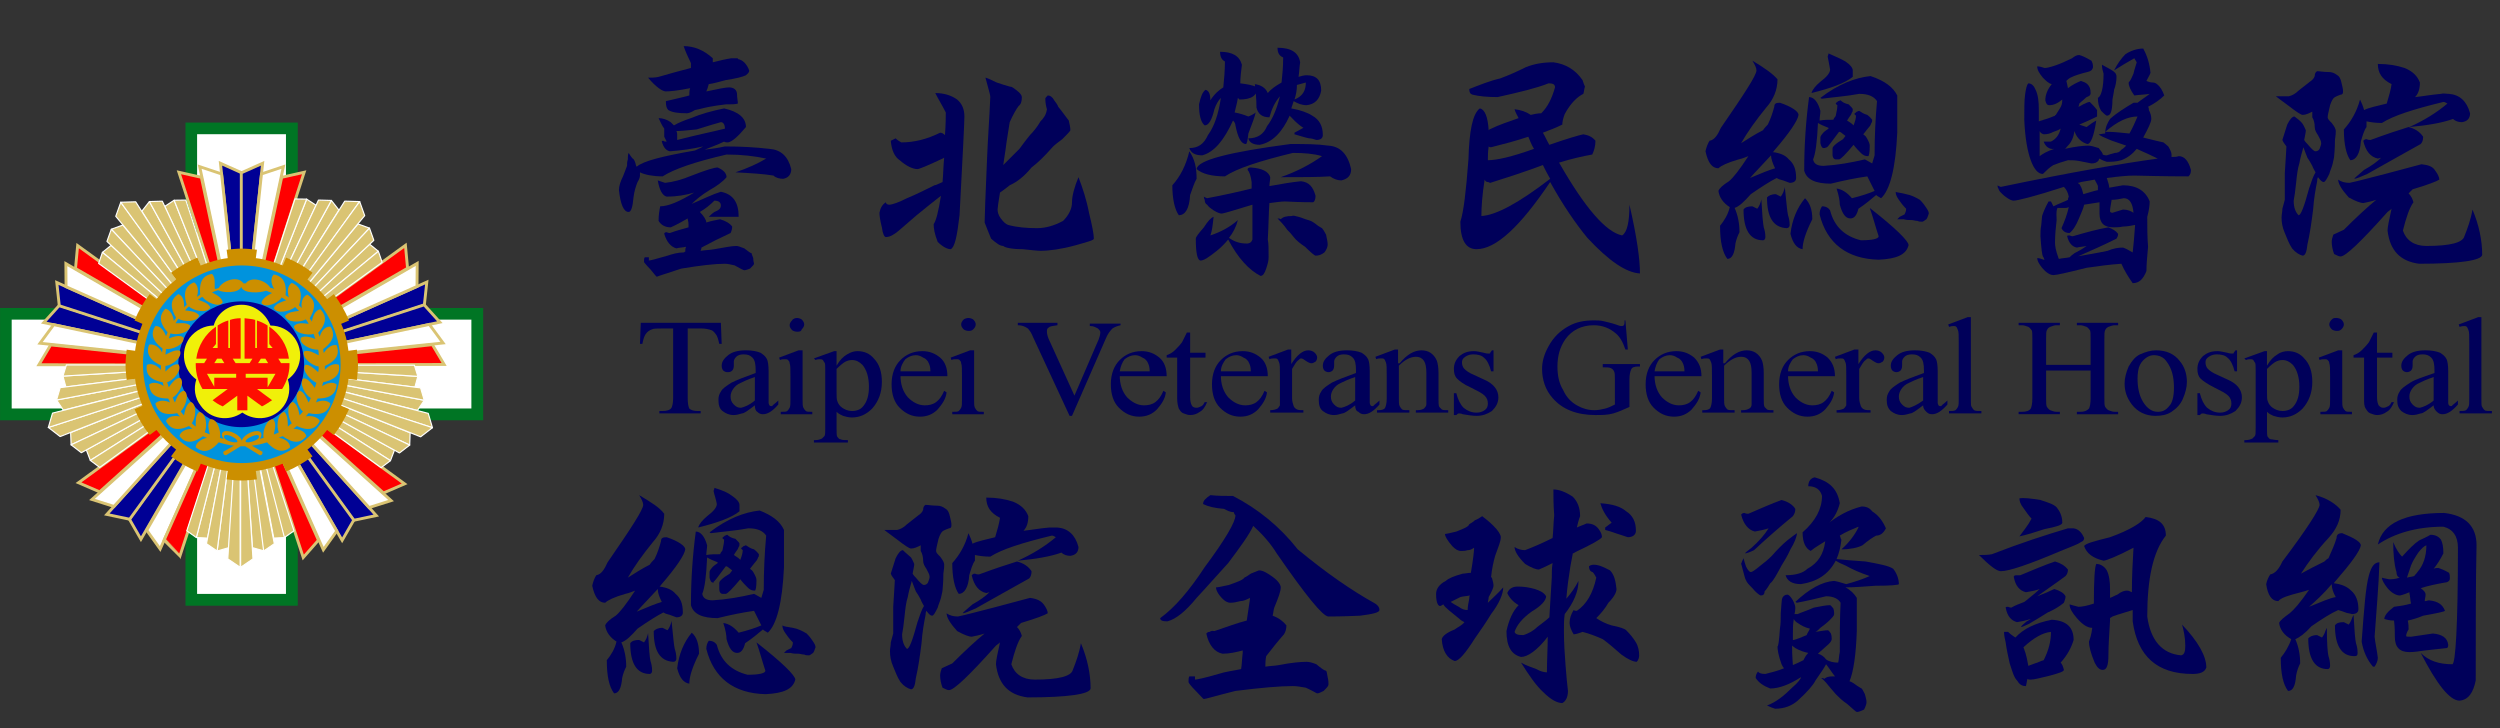 <?xml version="1.0" encoding="utf-8"?>
<!-- Generator: Adobe Illustrator 26.3.1, SVG Export Plug-In . SVG Version: 6.00 Build 0)  -->
<svg version="1.1" id="圖層_1" xmlns="http://www.w3.org/2000/svg" xmlns:xlink="http://www.w3.org/1999/xlink" x="0px" y="0px"
	 viewBox="0 0 309 90" style="enable-background:new 0 0 309 90;" xml:space="preserve">
<rect x="0" y="0" width="309" height="90" fill="#333333" stroke="none"/>
<style type="text/css">
	.st0{fill:#007524;}
	.st1{fill:#FFFFFF;}
	.st2{fill:#000095;stroke:#DAC473;stroke-width:0.518;stroke-linecap:round;stroke-miterlimit:6.939;}
	.st3{fill:#FFFFFF;stroke:#DAC473;stroke-width:0.518;stroke-linecap:round;stroke-miterlimit:6.939;}
	.st4{fill:#FF0000;stroke:#DAC473;stroke-width:0.518;stroke-linecap:round;stroke-miterlimit:6.939;}
	.st5{fill:#DAC473;stroke:#FFFFFF;stroke-width:0.207;stroke-linecap:round;stroke-linejoin:round;stroke-miterlimit:2.776;}
	.st6{fill-rule:evenodd;clip-rule:evenodd;fill:#CC8F00;}
	.st7{fill-rule:evenodd;clip-rule:evenodd;fill:#0093DD;}
	.st8{fill-rule:evenodd;clip-rule:evenodd;fill:#000095;}
	.st9{fill-rule:evenodd;clip-rule:evenodd;fill:#FFFF00;fill-opacity:0.941;}
	.st10{fill-rule:evenodd;clip-rule:evenodd;fill:#FF0000;fill-opacity:0.941;}
	.st11{fill:#CC8F00;}
	.st12{fill:#00005A;}
</style>
<g id="layer1" transform="translate(138.041,-613.684)">
	<g id="g3139" transform="matrix(0.221,0,0,0.221,-107.536,633.874)">
		<g id="g3133">
			<rect id="rect10" x="-138" y="80.9" class="st0" width="270.2" height="62.8"/>
			<rect id="rect3127" x="-34.3" y="-22.8" class="st0" width="62.8" height="270.2"/>
			<rect id="rect3129" x="-131.5" y="87.4" class="st1" width="257.1" height="49.7"/>
			<rect id="rect3131" x="-27.8" y="-16.3" class="st1" width="49.7" height="257.1"/>
		</g>
		<g id="g4106" transform="matrix(3.14,0,0,3.14,-492.966,-1327.633)">
			<g id="g3928" transform="translate(1.2886643e-5,-3.9497054e-6)">
				<g id="g3880">
					<g id="g3797">
						<g id="g3784">
							<path id="path3825" class="st2" d="M152.3,422.8l3.8,35.8l0-34.1L152.3,422.8z"/>
							<path id="path3780" class="st3" d="M148.6,423.4l7.5,35.2l-3.6-33.9L148.6,423.4L148.6,423.4z"/>
							<path id="path3782" class="st4" d="M144.9,424.4l11.1,34.3l-7.1-33.4L144.9,424.4L144.9,424.4z"/>
						</g>
						<g id="g3789" transform="matrix(-1,0,0,1,514.312,0)">
							<path id="path3791" class="st2" d="M354.5,422.8l3.8,35.8l0-34.1L354.5,422.8z"/>
							<path id="path3793" class="st3" d="M350.8,423.4l7.5,35.2l-3.6-33.9L350.8,423.4L350.8,423.4z"/>
							<path id="path3795" class="st4" d="M347.1,424.4l11.1,34.3l-7.1-33.4L347.1,424.4L347.1,424.4z"/>
						</g>
					</g>
					<g id="g3807" transform="matrix(0.309,-0.951,0.951,0.309,-334.061,616.379)">
						<g id="g3809">
							<path id="path3811" class="st2" d="M297.7,381.6l3.8,35.8l0-34.1L297.7,381.6z"/>
							<path id="path3813" class="st3" d="M294,382.1l7.5,35.2l-3.6-33.9L294,382.1L294,382.1z"/>
							<path id="path3815" class="st4" d="M290.3,383.1l11.1,34.3l-7.1-33.4L290.3,383.1L290.3,383.1z"/>
						</g>
						<g id="g3817" transform="matrix(-1,0,0,1,514.312,0)">
							<path id="path3819" class="st2" d="M209.1,381.6l3.8,35.8l0-34.1L209.1,381.6z"/>
							<path id="path3821" class="st3" d="M205.4,382.1l7.5,35.2l-3.6-33.9L205.4,382.1L205.4,382.1z"/>
							<path id="path3823" class="st4" d="M201.7,383.1l11.1,34.3l-7.1-33.4L201.7,383.1L201.7,383.1z"/>
						</g>
					</g>
					<g id="g3825" transform="matrix(-0.809,-0.588,0.588,-0.809,148.92,1124.561)">
						<g id="g3827">
							<path id="path3829" class="st2" d="M381.9,507.1l3.8,35.8l0-34.1L381.9,507.1z"/>
							<path id="path3831" class="st3" d="M378.1,507.7l7.5,35.2l-3.6-33.9L378.1,507.7L378.1,507.7z"/>
							<path id="path3833" class="st4" d="M374.5,508.7l11.1,34.3l-7.1-33.4C378.5,509.6,374.5,508.7,374.5,508.7z"/>
						</g>
						<g id="g3835" transform="matrix(-1,0,0,1,514.312,0)">
							<path id="path3837" class="st2" d="M124.9,507.1l3.8,35.8l0-34.1L124.9,507.1z"/>
							<path id="path3839" class="st3" d="M121.2,507.7l7.5,35.2l-3.6-33.9L121.2,507.7L121.2,507.7z"/>
							<path id="path3841" class="st4" d="M117.5,508.7l11.1,34.3l-7.1-33.4L117.5,508.7z"/>
						</g>
					</g>
					<g id="g3843" transform="matrix(-0.809,0.588,-0.588,-0.809,781.479,822.256)">
						<g id="g3845">
							<path id="path3847" class="st2" d="M288.5,625.9l3.8,35.8l0-34.1L288.5,625.9z"/>
							<path id="path3849" class="st3" d="M284.8,626.5l7.5,35.2l-3.6-33.9L284.8,626.5L284.8,626.5z"/>
							<path id="path3852" class="st4" d="M281.1,627.5l11.1,34.3l-7.1-33.4L281.1,627.5z"/>
						</g>
						<g id="g3854" transform="matrix(-1,0,0,1,514.312,0)">
							<path id="path3856" class="st2" d="M218.3,625.9l3.8,35.8l0-34.1L218.3,625.9z"/>
							<path id="path3858" class="st3" d="M214.6,626.5l7.5,35.2l-3.6-33.9L214.6,626.5L214.6,626.5z"/>
							<path id="path3860" class="st4" d="M210.9,627.5l11.1,34.3l-7.1-33.4L210.9,627.5z"/>
						</g>
					</g>
					<g id="g3862" transform="matrix(0.309,0.951,-0.951,0.309,689.441,127.239)">
						<g id="g3864">
							<path id="path3866" class="st2" d="M146.6,573.8l3.8,35.8l0-34.1L146.6,573.8z"/>
							<path id="path3868" class="st3" d="M142.9,574.4l7.5,35.2l-3.6-33.9L142.9,574.4L142.9,574.4z"/>
							<path id="path3870" class="st4" d="M139.2,575.4l11.1,34.3l-7.1-33.4L139.2,575.4L139.2,575.4z"/>
						</g>
						<g id="g3872" transform="matrix(-1,0,0,1,514.312,0)">
							<path id="path3874" class="st2" d="M360.2,573.8l3.8,35.8l0-34.1L360.2,573.8z"/>
							<path id="path3876" class="st3" d="M356.5,574.4l7.5,35.2l-3.6-33.9L356.5,574.4L356.5,574.4z"/>
							<path id="path3878" class="st4" d="M352.8,575.4l11.1,34.3l-7.1-33.4L352.8,575.4L352.8,575.4z"/>
						</g>
					</g>
				</g>
				<g id="g3936" transform="matrix(-0.809,0.588,-0.588,-0.809,781.445,822.23)">
					<g id="g3988" transform="matrix(-0.809,-0.588,0.588,-0.809,148.907,1124.52)">
						<g id="g3813">
							<g id="g3794">
								<path id="path2995" class="st5" d="M156.1,458.6l4.2,33.1l-2.1-0.6L156.1,458.6"/>
								<path id="path2999" class="st5" d="M156.1,458.6l7.9,30.7l-2,0.1L156.1,458.6"/>
								<path id="path3001" class="st5" d="M156,458.6l7.9,30.7l1.7-1.2L156,458.6z"/>
								<path id="path3774-1" class="st5" d="M156,458.6l0,0.1L156,458.6L156,458.6z M156.1,458.8l0,35.8l2.2-1.5L156.1,458.8z"/>
								<path id="path3782-1" class="st5" d="M156,458.6l4.2,33.1l1.9-1.3L156,458.6z"/>
							</g>
							<g id="g3801-7" transform="matrix(-1,0,0,1,514.312,0)">
								<path id="path3803" class="st5" d="M358.2,458.6l4.2,33.1l-2.1-0.6L358.2,458.6"/>
								<path id="path3805" class="st5" d="M358.2,458.6l7.9,30.7l-2,0.1L358.2,458.6"/>
								<path id="path3807" class="st5" d="M358.2,458.6l7.9,30.7l1.7-1.2L358.2,458.6z"/>
								<path id="path3809" class="st5" d="M358.2,458.6l0,0.1L358.2,458.6L358.2,458.6z M358.3,458.8l0,35.8l2.2-1.5L358.3,458.8z"
									/>
								<path id="path3811-7" class="st5" d="M358.2,458.6l4.2,33.1l1.9-1.3L358.2,458.6z"/>
							</g>
						</g>
						<g id="g3883" transform="matrix(0.309,-0.951,0.951,0.309,-333.965,616.309)">
							<g id="g3885">
								<path id="path3887" class="st5" d="M301.4,417.3l4.2,33.1l-2.1-0.6L301.4,417.3"/>
								<path id="path3889" class="st5" d="M301.4,417.3l7.9,30.7l-2,0.1L301.4,417.3"/>
								<path id="path3891" class="st5" d="M301.4,417.3l7.9,30.7l1.7-1.2L301.4,417.3z"/>
								<path id="path3893" class="st5" d="M301.4,417.3l0,0.1L301.4,417.3L301.4,417.3z M301.4,417.5l0,35.8l2.2-1.5L301.4,417.5z"
									/>
								<path id="path3895" class="st5" d="M301.4,417.3l4.2,33.1l1.9-1.3L301.4,417.3z"/>
							</g>
							<g id="g3897" transform="matrix(-1,0,0,1,514.312,0)">
								<path id="path3899" class="st5" d="M212.9,417.3l4.2,33.1l-2.1-0.6L212.9,417.3"/>
								<path id="path3901" class="st5" d="M212.9,417.3l7.9,30.7l-2,0.1L212.9,417.3"/>
								<path id="path3903" class="st5" d="M212.9,417.3l7.9,30.7l1.7-1.2L212.9,417.3z"/>
								<path id="path3905" class="st5" d="M212.9,417.3l0,0.1L212.9,417.3L212.9,417.3z M212.9,417.5l0,35.8l2.2-1.5L212.9,417.5z"
									/>
								<path id="path3907" class="st5" d="M212.9,417.3l4.2,33.1l1.9-1.3L212.9,417.3z"/>
							</g>
						</g>
						<g id="g3909" transform="matrix(-0.809,-0.588,0.588,-0.809,148.979,1124.379)">
							<g id="g3911">
								<path id="path3914-4" class="st5" d="M385.6,542.8l4.2,33.1l-2.1-0.6L385.6,542.8"/>
								<path id="path3916-0" class="st5" d="M385.6,542.8l7.9,30.7l-2,0.1L385.6,542.8"/>
								<path id="path3918-9" class="st5" d="M385.6,542.8l7.9,30.7l1.7-1.2L385.6,542.8z"/>
								<path id="path3920-4" class="st5" d="M385.6,542.8l0,0.1L385.6,542.8L385.6,542.8z M385.6,542.9l0,35.8l2.2-1.5L385.6,542.9
									z"/>
								<path id="path3922" class="st5" d="M385.6,542.8l4.2,33.1l1.9-1.3L385.6,542.8z"/>
							</g>
							<g id="g3924" transform="matrix(-1,0,0,1,514.312,0)">
								<path id="path3926-8" class="st5" d="M128.7,542.8l4.2,33.1l-2.1-0.6L128.7,542.8"/>
								<path id="path3928-8" class="st5" d="M128.7,542.8l7.9,30.7l-2,0.1L128.7,542.8"/>
								<path id="path3930-2" class="st5" d="M128.7,542.8l7.9,30.7l1.7-1.2L128.7,542.8z"/>
								<path id="path3932-4" class="st5" d="M128.7,542.8l0,0.1L128.7,542.8L128.7,542.8z M128.7,542.9l0,35.8l2.2-1.5L128.7,542.9
									z"/>
								<path id="path3934-5" class="st5" d="M128.7,542.8l4.2,33.1l1.9-1.3L128.7,542.8z"/>
							</g>
						</g>
						<g id="g3936-5" transform="matrix(-0.809,0.588,-0.588,-0.809,781.42,822.074)">
							<g id="g3938">
								<path id="path3940-1" class="st5" d="M292.3,661.6l4.2,33.1l-2.1-0.6L292.3,661.6"/>
								<path id="path3942-7" class="st5" d="M292.3,661.6l7.9,30.7l-2,0.1L292.3,661.6"/>
								<path id="path3944-1" class="st5" d="M292.3,661.6l7.9,30.7l1.7-1.2L292.3,661.6z"/>
								<path id="path3946-1" class="st5" d="M292.3,661.6l0,0.1L292.3,661.6L292.3,661.6z M292.3,661.8l0,35.8l2.2-1.5L292.3,661.8
									z"/>
								<path id="path3948-5" class="st5" d="M292.3,661.6l4.2,33.1l1.9-1.3L292.3,661.6z"/>
							</g>
							<g id="g3950-2" transform="matrix(-1,0,0,1,514.312,0)">
								<path id="path3952-7" class="st5" d="M222,661.6l4.2,33.1l-2.1-0.6L222,661.6"/>
								<path id="path3954-6" class="st5" d="M222,661.6l7.9,30.7l-2,0.1L222,661.6"/>
								<path id="path3956-1" class="st5" d="M222,661.6l7.9,30.7l1.7-1.2L222,661.6z"/>
								<path id="path3958-4" class="st5" d="M222,661.6l0,0.1L222,661.6L222,661.6z M222,661.8l0,35.8l2.2-1.5L222,661.8z"/>
								<path id="path3960-2" class="st5" d="M222,661.6l4.2,33.1l1.9-1.3L222,661.6z"/>
							</g>
						</g>
						<g id="g3962" transform="matrix(0.309,0.951,-0.951,0.309,689.346,127.17)">
							<g id="g3964">
								<path id="path3966" class="st5" d="M150.4,609.6l4.2,33.1l-2.1-0.6L150.4,609.6"/>
								<path id="path3968" class="st5" d="M150.4,609.6l7.9,30.7l-2,0.1L150.4,609.6"/>
								<path id="path3970" class="st5" d="M150.4,609.6l7.9,30.7l1.7-1.2L150.4,609.6z"/>
								<path id="path3972" class="st5" d="M150.4,609.6l0,0.1L150.4,609.6L150.4,609.6z M150.4,609.8l0,35.8l2.2-1.5L150.4,609.8z"
									/>
								<path id="path3974" class="st5" d="M150.4,609.6l4.2,33.1l1.9-1.3L150.4,609.6z"/>
							</g>
							<g id="g3976" transform="matrix(-1,0,0,1,514.312,0)">
								<path id="path3978" class="st5" d="M363.9,609.6l4.2,33.1l-2.1-0.6L363.9,609.6"/>
								<path id="path3980" class="st5" d="M363.9,609.6l7.9,30.7l-2,0.1L363.9,609.6"/>
								<path id="path3982" class="st5" d="M363.9,609.6l7.9,30.7l1.7-1.2L363.9,609.6z"/>
								<path id="path3984" class="st5" d="M363.9,609.6l0,0.1L363.9,609.6L363.9,609.6z M363.9,609.8l0,35.8l2.2-1.5L363.9,609.8z"
									/>
								<path id="path3986" class="st5" d="M363.9,609.6l4.2,33.1l1.9-1.3L363.9,609.6z"/>
							</g>
						</g>
					</g>
				</g>
			</g>
			<path id="path3913" class="st6" d="M156.1,438c-0.9,0-1.8,0.1-2.7,0.2l0.2,1.5c-1.7,0.2-3.3,0.7-4.8,1.3l-0.6-1.4
				c-1.7,0.7-3.2,1.6-4.7,2.7l0.9,1.2c-1.3,1-2.5,2.2-3.5,3.5l-1.2-0.9c-1.1,1.4-2,3-2.7,4.7l1.4,0.6c-0.6,1.5-1.1,3.1-1.3,4.8
				l-1.5-0.2c-0.1,0.9-0.2,1.8-0.2,2.7c0,0.9,0.1,1.8,0.2,2.7l1.5-0.2c0.2,1.7,0.7,3.3,1.3,4.8l-1.4,0.6c0.7,1.7,1.6,3.2,2.7,4.6
				l1.2-0.9c1,1.3,2.2,2.5,3.5,3.5l-0.9,1.2c1.4,1.1,3,2,4.7,2.7l0.6-1.4c1.5,0.6,3.1,1.1,4.8,1.3l-0.2,1.5c0.9,0.1,1.8,0.2,2.7,0.2
				c0.9,0,1.8-0.1,2.7-0.2l-0.2-1.5c1.7-0.2,3.3-0.7,4.8-1.3l0.6,1.4c1.7-0.7,3.2-1.6,4.7-2.7l-0.9-1.2c1.3-1,2.5-2.2,3.5-3.5
				l1.2,0.9c1.1-1.4,2-3,2.7-4.6l-1.4-0.6c0.6-1.5,1.1-3.1,1.3-4.8l1.5,0.2c0.1-0.9,0.2-1.8,0.2-2.7c0-0.9-0.1-1.8-0.2-2.7l-1.5,0.2
				c-0.2-1.7-0.6-3.3-1.3-4.8l1.4-0.6c-0.7-1.7-1.6-3.2-2.7-4.7l-1.2,0.9c-1-1.3-2.2-2.5-3.5-3.5l0.9-1.2c-1.4-1.1-3-2-4.7-2.7
				l-0.6,1.4c-1.5-0.6-3.1-1.1-4.8-1.3l0.2-1.5C157.9,438.1,157,438,156.1,438L156.1,438z"/>
			<path id="path3909" class="st7" d="M173.7,458.6c0,9.7-7.9,17.6-17.6,17.6c-9.7,0-17.6-7.9-17.6-17.6c0-9.7,7.9-17.6,17.6-17.6
				C165.8,441,173.7,448.9,173.7,458.6z"/>
			<path id="path3057" class="st8" d="M167.2,458.6c0,6.2-5,11.2-11.2,11.2s-11.2-5-11.2-11.2s5-11.2,11.2-11.2
				S167.2,452.5,167.2,458.6z"/>
			<path id="path3851" class="st9" d="M156.1,448c-2.4,0-4.4,1.5-5,3.7c-1.6,0-3.2,0.8-4.3,2.2c-1.7,2.4-1.2,5.7,1.2,7.4
				c-0.5,1.6-0.3,3.3,0.8,4.7c1.7,2.4,5,2.9,7.4,1.2c2.4,1.7,5.7,1.2,7.4-1.2c1-1.4,1.2-3.2,0.7-4.7c0,0,0,0,0,0
				c2.4-1.7,2.9-5,1.2-7.4c-1-1.4-2.6-2.2-4.3-2.2C160.4,449.6,158.4,448,156.1,448L156.1,448z"/>
			<path id="path2991" class="st10" d="M155.9,450.4c-0.7,0-1.3,0.1-1.9,0.3v5h-0.3v-4.9c-0.7,0.2-1.3,0.5-1.9,0.9l0,4h-0.9l0.6-0.7
				v-3.1c-1.9,1.3-3.2,3.4-3.5,5.7h1.9l-0.5,0.8h-1.5c0,0.1,0,0.2,0,0.3c0,1.6,0.5,3.1,1.2,4.3h4.5l-2.7,2c0.5,0.4,1.1,0.8,1.8,1.1
				l2.6-1.9v2.6c0.3,0,0.6,0,0.9,0c0.3,0,0.6,0,0.9,0v-2.6l2.6,1.9c0.6-0.3,1.2-0.7,1.8-1.1l-2.7-2h4.5c0.8-1.3,1.3-2.8,1.3-4.3
				c0-0.1,0-0.2,0-0.3h-1.5l-0.5-0.8h1.9c-0.3-2.4-1.6-4.4-3.5-5.7v3.1l0.6,0.7h-0.9l0-4c-0.6-0.4-1.3-0.7-1.9-0.9v4.9h-0.3v-5
				c-0.6-0.2-1.3-0.2-1.9-0.3v7.2h1.4l-0.5,0.8H155l-0.5-0.8h1.4L155.9,450.4z M151.7,457.6h0.8l0.5,0.8h-1.8L151.7,457.6z
				 M159.5,457.6h0.8l0.5,0.8h-1.8L159.5,457.6z M149.9,460.3h5.2v0.7h-3.9v1.6L149.9,460.3z M156.9,460.3h5.2l-1.4,2.4V461h-3.9
				V460.3z"/>
			<path id="path3906" class="st11" d="M150.8,442.5c-1.1,0.2-2.4,0.8-2.1,3.7c-0.2,0.1-0.4,0.3-0.6,0.4c0.3-0.9,0.3-2.1-0.5-2.6
				c-1,0.4-2.2,1.3-1.3,4c-0.2,0.2-0.4,0.3-0.5,0.5c0.1-0.9-0.1-2.1-1-2.4c-0.9,0.6-1.9,1.7-0.4,4.2c-0.1,0.2-0.3,0.4-0.4,0.6
				c-0.1-0.9-0.6-2-1.5-2.2c-0.8,0.8-1.5,2.1,0.4,4.2c-0.1,0.2-0.2,0.5-0.3,0.7c-0.3-0.9-1-1.9-1.9-1.8c-0.6,0.9-1,2.3,1.3,4
				c0,0.2-0.1,0.5-0.1,0.7c-0.4-0.8-1.3-1.6-2.3-1.4c-0.4,1-0.5,2.5,2.1,3.7c0,0.3,0,0.5,0,0.8c-0.6-0.7-1.6-1.3-2.5-0.9
				c-0.2,1.1,0,2.6,2.8,3.1c0.1,0.2,0.1,0.5,0.2,0.7c-0.7-0.5-1.9-0.9-2.6-0.3c0.1,1.1,0.5,2.5,3.4,2.5c0.1,0.2,0.2,0.4,0.3,0.7
				c-0.8-0.4-2-0.5-2.6,0.2c0.3,1.1,1.1,2.3,3.9,1.7c0.1,0.2,0.3,0.4,0.5,0.6c-0.9-0.2-2.1-0.1-2.5,0.8c0.5,1,1.5,2.1,4.1,0.9
				c0.2,0.2,0.4,0.3,0.6,0.5c-0.9,0-2.1,0.3-2.3,1.3c0.7,0.9,1.9,1.7,4.2,0c0.2,0.1,0.4,0.2,0.7,0.3c-0.9,0.2-2,0.8-2,1.7
				c0.9,0.7,2.2,1.3,4.1-0.9c0.9,0.3,1.8,0.5,2.7,0.6l-1.9,1.1c0,0.5,0.2,0.6,0.5,0.6l2.6-1.6c0.1,0,0.3,0,0.4,0c0.1,0,0.3,0,0.4,0
				l2.6,1.6c0.3,0,0.5-0.1,0.5-0.6l-1.9-1.1c0.9-0.1,1.8-0.3,2.7-0.6c1.9,2.1,3.3,1.6,4.1,0.9c0-1-1.1-1.6-2-1.7
				c0.2-0.1,0.4-0.2,0.7-0.3c2.3,1.7,3.5,0.9,4.2,0c-0.2-0.9-1.4-1.3-2.3-1.3c0.2-0.2,0.4-0.3,0.6-0.5c2.6,1.2,3.6,0.1,4.1-0.9
				c-0.4-0.8-1.7-1-2.5-0.8c0.2-0.2,0.3-0.4,0.5-0.6c2.8,0.6,3.6-0.6,3.9-1.7c-0.6-0.7-1.8-0.6-2.6-0.2c0.1-0.2,0.2-0.4,0.3-0.7
				c2.9,0,3.3-1.4,3.4-2.5c-0.7-0.6-1.9-0.2-2.6,0.3c0.1-0.2,0.1-0.5,0.2-0.7c2.8-0.6,3-2,2.8-3.1c-0.8-0.4-1.9,0.2-2.5,0.9
				c0-0.2,0-0.5,0-0.7c2.6-1.2,2.5-2.6,2.1-3.7c-0.9-0.2-1.8,0.6-2.3,1.4c0-0.2-0.1-0.5-0.1-0.7c2.3-1.7,1.9-3.1,1.3-4
				c-1-0.1-1.7,0.9-1.9,1.8c-0.1-0.2-0.2-0.5-0.3-0.7c1.9-2.1,1.2-3.4,0.4-4.2c-0.9,0.1-1.4,1.3-1.5,2.2c-0.1-0.2-0.3-0.4-0.4-0.6
				c1.5-2.5,0.5-3.6-0.4-4.2c-0.9,0.3-1.2,1.5-1,2.4c-0.2-0.2-0.3-0.3-0.5-0.5c0.9-2.7-0.3-3.6-1.3-4c-0.8,0.5-0.8,1.7-0.5,2.6
				c-0.2-0.1-0.4-0.3-0.6-0.4c0.3-2.8-1-3.5-2.1-3.7c-0.7,0.7-0.4,1.9,0.1,2.6c-0.2-0.1-0.4-0.2-0.7-0.2c-0.7-1.3-3.4-2.2-4.4-0.8
				c-0.1,0-0.2,0-0.2,0c-0.1,0-0.2,0-0.2,0c-1-1.5-3.7-0.5-4.4,0.8c-0.2,0.1-0.5,0.2-0.7,0.2C151.2,444.4,151.5,443.2,150.8,442.5
				L150.8,442.5z M156,444.8C156,444.8,156,444.8,156,444.8C156.1,444.8,156.1,444.8,156,444.8c0.4,1.3,3.4,1.1,4.4,0.7
				c0.4,0.1,0.7,0.3,1.1,0.4c-0.8,0.4-1.8,1-1.9,1.8c0.7,1,3,0,3.6-1c0.3,0.2,0.5,0.3,0.8,0.5c-0.8,0.3-1.9,0.6-2.2,1.4
				c0.5,1.1,2.9,0.6,3.8-0.2c0.2,0.2,0.5,0.5,0.7,0.7c-0.9,0.1-2,0.2-2.5,0.9c0.3,1.2,2.7,1.2,3.7,0.6c0.2,0.3,0.4,0.5,0.5,0.8
				c-0.9-0.1-2-0.3-2.6,0.4c0,1.3,2.4,1.7,3.5,1.4c0.1,0.3,0.2,0.6,0.3,0.9c-0.8-0.3-1.9-0.7-2.6-0.2c-0.3,1.2,2,2.2,3.1,2.1
				c0.1,0.3,0.1,0.6,0.1,1c-0.8-0.4-1.7-1-2.6-0.7c-0.5,1.1,1.5,2.6,2.6,2.7c0,0.3,0,0.7-0.1,1c-0.7-0.6-1.5-1.4-2.3-1.3
				c-0.7,1,1,2.8,2,3.2c-0.1,0.3-0.2,0.6-0.3,0.9c-0.5-0.7-1.2-1.7-2-1.7c-0.9,0.8,0.3,3,1.3,3.5c-0.1,0.3-0.3,0.6-0.4,0.8
				c-0.4-0.8-0.8-1.9-1.6-2.1c-1.1,0.6-0.3,3,0.6,3.7c-0.2,0.3-0.4,0.5-0.6,0.7c-0.2-0.9-0.4-2-1.2-2.4c-1.2,0.4-0.9,2.8-0.2,3.8
				c-0.2,0.2-0.5,0.4-0.7,0.6c0-0.9,0-2-0.6-2.6c-1.2,0.1-1.5,2.6-1,3.6c-0.3,0.2-0.6,0.3-0.9,0.4c0.2-0.9,0.5-2-0.1-2.7
				c-1.2-0.1-2,2.3-1.7,3.3c-0.2,0.1-0.5,0.1-0.7,0.2c0.4-0.5,0.4-1.1,0-1.3c-0.2-0.1-0.3-0.1-0.5-0.1c-1.1,0-2.5,0.9-2.7,1.7
				c-0.2-0.8-1.6-1.7-2.7-1.7c-0.2,0-0.4,0-0.5,0.1c-0.5,0.2-0.4,0.8,0,1.3c-0.3-0.1-0.5-0.1-0.7-0.2c0.3-1.1-0.5-3.5-1.7-3.3
				c-0.6,0.7-0.3,1.8-0.1,2.7c-0.3-0.1-0.6-0.3-0.9-0.4c0.5-1,0.3-3.5-1-3.6c-0.7,0.6-0.6,1.7-0.6,2.6c-0.3-0.2-0.5-0.4-0.7-0.6
				c0.7-0.9,1-3.4-0.2-3.8c-0.8,0.4-1,1.5-1.2,2.4c-0.2-0.2-0.4-0.5-0.6-0.7c0.8-0.7,1.7-3.1,0.6-3.7c-0.9,0.2-1.3,1.3-1.6,2.1
				c-0.2-0.3-0.3-0.6-0.4-0.9c1-0.5,2.3-2.7,1.3-3.5c-0.9,0.1-1.5,1-2,1.7c-0.1-0.3-0.2-0.6-0.3-0.9c1.1-0.3,2.8-2.2,2-3.2
				c-0.9-0.1-1.7,0.7-2.3,1.3c0-0.3,0-0.6,0-1c1.1-0.1,3.1-1.5,2.6-2.7c-0.8-0.3-1.8,0.3-2.6,0.7c0-0.3,0.1-0.6,0.1-1
				c1.1,0.1,3.4-0.8,3.1-2.1c-0.7-0.5-1.8-0.1-2.6,0.2c0.1-0.3,0.2-0.6,0.3-0.9c1.1,0.4,3.5-0.1,3.5-1.4c-0.6-0.6-1.8-0.4-2.6-0.4
				c0.2-0.3,0.3-0.5,0.5-0.8c1,0.6,3.4,0.6,3.7-0.6c-0.5-0.7-1.6-0.8-2.5-0.9c0.2-0.2,0.4-0.5,0.7-0.7c0.8,0.8,3.2,1.3,3.8,0.2
				c-0.3-0.8-1.4-1.1-2.2-1.4c0.3-0.2,0.5-0.4,0.8-0.5c0.6,0.9,2.9,2,3.6,1c-0.1-0.9-1.2-1.4-1.9-1.8c0.4-0.2,0.7-0.3,1.1-0.4
				C152.7,445.9,155.6,446,156,444.8L156,444.8z M153.3,471.2c0,0,0.1,0,0.1,0c0.7,0,2.1,0.8,1.9,1.2c0,0.1-0.2,0.1-0.4,0.1
				c-0.1,0-0.1,0-0.2,0c-0.8-0.1-2.1-0.6-1.7-1.2C153.1,471.2,153.2,471.2,153.3,471.2z M158.7,471.2c0.2,0,0.3,0,0.4,0.1
				c0.4,0.6-1,1.1-1.7,1.2c-0.1,0-0.1,0-0.2,0c-0.2,0-0.3,0-0.4-0.1C156.6,472,158,471.3,158.7,471.2z"/>
		</g>
	</g>
</g>
<g>
	<path class="st12" d="M78.2,19.6c0.1,0,0.3,0.3,0.4,0.8c0,0.1,0.1,0.2,0.1,0.2c0.8-0.7,3.2-1.3,7.2-2c0.4-0.2,0.7-0.3,1-0.5
		c-1.3,0.3-2.7,0.5-4.1,0.6c-0.5-0.1-0.8-0.5-1-1.2c0-0.1,0.1-0.1,0.2-0.1c0.1,0.1,0.2,0.1,0.3,0.1c0,0,0.1,0,0.1,0
		c-0.1-0.2-0.2-0.4-0.3-0.6c0-0.3,0-0.7,0-1c-0.3-0.4-0.5-0.9-0.7-1.3c0.5,0,1.1,0.2,1.5,0.5c0.1,0.1,0.3,0.3,0.4,0.4
		c0.5-0.3,1.2-0.6,2.1-0.9c1.2-0.5,2.6-0.9,4.1-1.2c1.8,0.4,2.7,1.2,2.7,2.3c-1,1.2-1.7,1.8-2.2,1.9c-0.2,0-0.4,0-0.5-0.1
		c-0.8,0.4-1.7,0.7-2.4,1c0.8-0.1,1.6-0.2,2.5-0.4c2,0,3.8,0.1,5.5,0.3c1.4,0.1,2.3,0.9,2.7,2.5c0,0.7-0.4,1.1-1,1.2
		c-0.4,0-0.9-0.1-1.2-0.4c-1.2-0.2-2.8-0.3-4.7-0.4c1.5-0.5,2.8-1.1,3.8-1.7c-1.4-0.3-3-0.5-4.9-0.5c-3.9,0.9-6.5,1.8-7.9,2.7
		c-1.2,0-2.2-0.2-2.8-0.5c0,0.1,0,0.3,0,0.4c0,0.2-0.1,0.5-0.3,0.8c-0.2,0.5-0.4,1.1-0.5,1.9c-0.1,1.2-0.3,1.8-0.6,1.8
		c-0.6,0-1-0.9-1.2-2.7c0-0.5,0.2-1.1,0.5-1.7c0.1-0.3,0.3-0.7,0.5-1.3c0-0.2,0-0.5,0.1-0.8c0-0.3,0-0.6,0.1-0.8
		C78,19.4,78.2,19.6,78.2,19.6z M82.9,28.1c-0.7,0-1.2-0.3-1.5-0.8c0-0.7,0.1-1.3,0.2-1.8c1,0,2.4-0.6,4.2-1.7
		c-1,0.3-2.1,0.5-3.4,0.5c-0.5-0.1-0.9-0.8-1.1-2c0.3,0.1,0.6,0.2,0.9,0.3c1-0.1,2.1-0.4,3.3-0.9c1.8-0.7,2.8-1,3.2-1
		c0.7,0.3,1.1,0.7,1.1,1.2c-0.4,0.5-1.2,1.1-2.1,1.6c-1,0.6-1.7,1.2-2.2,1.7c1.4-0.6,2.6-1.2,3.6-1.5c1.5,0.3,2.2,1.3,2.2,3.1
		c-1.4,0-2.6,0-3.7,0c0.2-0.2,0.4-0.4,0.7-0.6c0.5-0.2,0.8-0.4,0.8-0.8c0-0.4-0.3-0.6-0.8-0.6c-0.5,0.5-1.1,1-1.8,1.4c0,0,0,0,0,0
		c0.5,0.5,0.8,1,0.8,1.3c0.6-0.2,1.2-0.3,1.7-0.4c0.7,0.2,1.2,0.5,1.5,0.9c0,0.3-0.1,0.6-0.2,0.8c-1.3,0.6-2.5,1.2-3.6,1.8
		c0,0.2-0.1,0.3-0.1,0.4c0.6-0.1,1.2-0.1,1.7-0.2c1.2-0.2,2.1-0.4,2.7-0.4c0.2,0,0.5,0.1,1,0.3c0.5,0.4,0.8,0.6,0.9,0.6
		c0,0.1,0.1,0.3,0.2,0.6c0,0.4,0.1,0.6,0.1,0.7c0,0.1-0.2,0.3-0.5,0.6c-0.3,0.1-0.5,0.2-0.7,0.2c-0.1,0-0.5-0.2-1.2-0.6
		c-0.4-0.1-0.9-0.2-1.2-0.2c-1.2,0-3,0.2-5.4,0.6c-1.8,0.6-2.8,0.9-3,1c-0.1,0-0.3-0.3-0.8-0.9c-0.5-0.5-0.8-0.9-0.8-0.9
		c0-0.3,0-0.5,0.1-0.6h0.5c0,0.1,0,0.3,0,0.4c0.2,0,0.9-0.2,2.3-0.6c0.6-0.2,1.3-0.4,2-0.4c0.1,0,0.1-0.1,0.2-0.1
		c0-0.2,0-0.4,0.1-0.6c-0.4,0.1-0.9,0.1-1.2,0.2c-0.7-0.2-1.2-0.8-1.5-1.8c0-0.1,0.1-0.2,0.3-0.2c0.2,0.1,0.4,0.1,0.4,0.1
		c0.8-0.3,1.6-0.5,2.3-0.7c0-0.1,0-0.2,0-0.4c0-0.3-0.1-0.5-0.1-0.7C84.3,27.4,83.6,27.8,82.9,28.1z M91.2,7.3
		c0.6,0.1,1.1,0.6,1.4,1.4c0,0.3-0.2,0.4-0.4,0.6c-0.4,0.2-1.2,0.4-2.5,0.6c-0.8,0.2-1.4,0.4-2.1,0.5c-0.1,0.4-0.2,0.7-0.3,0.9
		c1.4-0.3,2.4-0.5,2.8-0.5c0.6,0,1,0.3,1,0.9c0,0.4,0.1,0.8,0.1,1.1c-0.3,0.1-0.8,0.1-1.5,0.1c-0.8,0.1-1.5,0.2-2,0.3
		c-0.6,0.1-1.2,0.3-1.8,0.4c-0.5,0.3-0.8,0.4-1,0.4c-1.1,0-1.8-0.1-2.3-0.4c-0.2-0.2-0.3-0.5-0.3-1.1c0.8-0.2,1.8-0.4,2.9-0.7
		c0-0.3,0-0.6,0.1-0.9c-1.5,0.3-2.5,0.4-3,0.4c-0.4,0-1.2-0.5-2.2-1.7c0.4,0,0.9,0,1.3-0.1c1.4-0.4,2.8-0.8,4-1.1c0-0.2,0-0.4,0-0.6
		c-0.4-0.8-0.7-1.5-0.9-2.1c1.3,0,2.5,0.5,3.6,1.5c0,0.2,0,0.4,0,0.5c0.8-0.2,1.6-0.4,2.3-0.5H91.2z M83.7,16.7v0.6
		c2.3-0.6,4.3-1,5.9-1.4c0-0.5-0.2-0.8-0.5-0.8c-0.4,0.1-1.4,0.4-3,0.9c-1.1,0.1-1.9,0.2-2.5,0.2C83.7,16.4,83.7,16.5,83.7,16.7z"/>
	<path class="st12" d="M118.3,12.3c0.6,0.5,0.9,1.2,0.9,2.1c0,0.7-0.2,4.7-0.6,12.2c-0.3,2.6-0.6,4-1.1,4.2c-0.4,0-1-0.3-1.6-0.9
		c-0.4-1-0.5-1.7-0.5-2.2c0.3-0.4,0.6-1.6,0.9-3.5c-0.9,0.7-1.9,1.5-3,2.4c-0.8,0.7-1.5,1.3-2.2,1.9c-0.6,0.5-1.1,0.8-1.6,0.8
		c-0.2,0-0.4-0.4-0.5-1.2c-0.2-0.8-0.3-1.4-0.3-1.8c0.1-0.5,0.3-1,0.8-1.3c0,0.2,0.2,0.3,0.4,0.3c0.4,0,1.2-0.3,2.2-0.8
		c1.2-0.5,2.4-1.1,3.4-1.6c0.2,0,0.5-0.2,1-0.4c0.1-1.1,0.1-2.1,0.2-3c-0.1,0-0.1,0.1-0.2,0.1c-1.9,0.9-2.9,1.3-3.1,1.3
		c-0.6,0-1.4-0.4-2.2-1.1c-0.6-0.4-1-1.2-1.1-2.4c0.2-0.1,0.4-0.2,0.6-0.3c0.2,0.2,0.5,0.4,0.7,0.5c1.6,0,3.2-0.4,4.8-1.2
		c0.2,0,0.4,0.1,0.6,0.3c0.1-1.4,0.1-2.4,0.1-2.8c-0.4-0.8-0.9-1.6-1.3-2.4C116.7,11.5,117.6,11.8,118.3,12.3z M130.3,12.4
		c0.2,0.3,0.4,0.5,0.5,0.8c0.5,0.6,0.9,1.2,1.3,1.7c0.1,0.4,0.2,0.9,0.2,1.2c-0.1,0.2-0.4,0.5-1,1.1c-0.5,0.4-1,0.7-1.4,1.2
		c-0.8,0.9-1.6,1.7-2.4,2.3c-0.9,1.1-1.8,1.8-2.7,2.2c-0.5,0.4-0.9,0.7-1.2,0.9c-0.2,1.2-0.3,1.9-0.3,2.1c0,0.3,0.1,0.7,0.4,1.1
		c0.3,0.4,0.6,0.7,0.9,0.8c1.1,0.3,2.3,0.4,3.6,0.4c1,0,2.1-0.3,3.2-0.9c0.7-0.7,1.1-1.5,1.1-2.3s0.3-1.9,0.8-3.1
		c0.5,1.3,1,2.8,1.3,4.4c0.4,1.6,0.6,2.7,0.6,3.2c0,0.2-0.8,0.4-2.2,0.8c-1.8,0.5-3.3,0.7-4.4,0.7c-0.4,0-1.2-0.1-2.2-0.2
		c-1.4,0-2.2-0.2-2.4-0.4c-0.4,0-0.8-0.3-1.5-0.9c-0.4-1-0.7-1.7-0.8-2c0-0.6,0.1-3.3,0.3-7.9c0.1-2.6,0.3-5.1,0.4-7.6
		c0-0.2-0.1-0.6-0.3-1.3c-0.2-0.7-0.3-1.1-0.3-1.1c0.1,0,0.6,0.2,1.4,0.6c0.6,0.2,1.2,0.4,1.6,0.5c0.3,0,0.5,0.2,0.9,0.5
		c0.4,0.3,0.6,0.6,0.6,0.8c0,0.5-0.1,0.9-0.4,1.1c-0.3,0.4-0.7,1.1-1.1,2c-0.2,1.3-0.4,2.4-0.5,3.3c-0.1,0.6-0.2,1.3-0.3,2
		c0.2-0.2,0.4-0.4,0.6-0.6c0.4-0.4,0.9-0.9,1.4-1.4c0.5-0.7,0.9-1.2,1.3-1.7c0.4-0.4,0.9-1,1.3-1.7c0.4-0.4,0.7-0.8,0.8-1.5
		c-0.1-0.3-0.2-0.8-0.2-1.3c0-0.1,0.1-0.2,0.3-0.4C129.8,11.8,130.1,12,130.3,12.4z"/>
	<path class="st12" d="M147.9,22.1c-0.3,0.5-0.5,1.2-0.8,2c-0.1,1.7-0.6,2.5-1.4,2.5c-0.5-0.7-0.8-2-0.8-3.7c1-1.1,1.7-2.5,2.1-4.2
		C147.7,19.7,147.9,20.8,147.9,22.1z M148.6,19.2c-0.9,0-1.4-0.3-1.6-0.9c1.1,0,1.8-0.5,2.3-1.6c0.8-1.1,1.3-2.6,1.6-4.6
		c-0.3,0.3-0.6,0.8-0.8,1.4c-0.3,1.3-0.7,2-1.2,2c-0.5-0.4-0.7-1.3-0.7-2.6c0.2-0.9,0.4-1.5,0.8-1.8c0.4,0.1,0.6,0.5,0.6,1.3
		c0.5-0.8,1.1-1.3,1.6-1.6c0.1-1,0.2-2.1,0.2-3.2c-0.4-0.2-0.6-0.6-0.6-1.2c1.5,0,2.4,0.5,2.7,1.6c-0.1,0.8-0.2,1.6-0.2,2.3
		c0.8,0.1,1.5,0.2,2.1,0.5c0,1-0.7,1.5-2.2,1.5c-0.1-0.1-0.1-0.1-0.2-0.2c-0.1,0.7-0.3,1.3-0.4,1.8c0.6,0.1,1.2,0.3,1.7,0.5
		c0.5-0.2,0.8-0.4,0.9-0.5c-0.1,0.5-0.4,1.3-0.9,2.6c-0.1,0.9-0.2,1.3-0.3,1.3c-0.6,0-1-0.8-1.3-2.3c0-0.2-0.1-0.4-0.3-0.6
		C151.3,17.3,150.1,18.8,148.6,19.2z M164.2,18c1.5,0.1,2.4,1.1,2.8,2.9c0,0.8-0.4,1.2-1.2,1.4c-0.5,0-1-0.2-1.4-0.5
		c-1.6,0.1-3.6,0.1-6.1,0.1c2-0.7,3.7-1.6,5.1-2.6c-1-0.3-2.2-0.4-3.6-0.4c-4.1,1-6.9,1.9-8.4,2.9c-1.6,0-2.8-0.3-3.5-0.9
		c0.1-1.1,4-2.1,11.6-3.1C161.3,17.8,162.8,17.8,164.2,18z M162.6,24.2c0,0.4-0.1,0.7-0.3,0.8c-0.4,0-1.5,0-3.5-0.1
		c-0.4,0-1.1,0.1-1.9,0.2c-0.1,1.3-0.1,2.8-0.2,4.5c0.1,0.5,0.1,1.2,0.1,2.2c0,0.4-0.1,0.8-0.3,1.4c-0.2,0.6-0.4,0.9-0.7,0.9
		c-1.4-0.7-2.8-2.2-4-4.5c-0.4,0.5-0.9,1-1.4,1.4c-1,0.8-1.6,1.2-2,1.2c-0.4,0-0.6-0.9-0.6-2.7c0-0.2,0.3-0.6,1-1.4
		c0.5-0.8,0.9-1.2,1.2-1.3c-0.1,1-0.2,1.8-0.4,2.3c1.2-0.4,2.4-1,3.4-1.9c-0.2,0.8-0.6,1.6-1.1,2.2c0.7,0.5,1.4,0.7,2.2,0.7
		c0.4,0,0.6-0.2,0.7-0.5c0-1.5,0-2.9,0-4.3c-2.3,0.7-3.6,1.1-3.8,1.1c-0.2,0-0.5-0.1-1-0.4c-0.3-0.2-0.6-0.4-0.8-0.7
		c-0.2-0.1-0.3-0.3-0.3-0.6c-0.1-0.2-0.1-0.3-0.1-0.4c0.1,0.1,0.2,0.1,0.4,0.2c2.1-0.4,3.9-0.8,5.5-1.2c0-0.3,0-0.5,0-0.8
		c-0.1-0.8-0.3-1.3-0.5-1.5c0-0.2,0.1-0.3,0.4-0.3c1.4,0.1,2.2,0.5,2.4,1.2c0,0.4-0.1,0.7-0.1,1.1c1.6-0.3,2.9-0.5,3.9-0.6
		C161.8,22.5,162.3,23.1,162.6,24.2z M156.7,11.5c0.4-0.5,1-0.9,1.7-1.3c0.1-0.9,0.2-2,0.2-3.1c-0.5-0.2-0.7-0.6-0.7-1.2
		c1.7,0,2.6,0.6,2.8,1.8c-0.1,0.6-0.1,1.2-0.2,1.8c0.3-0.1,0.7-0.2,1-0.2c1.2,0,1.8,0.6,1.8,1.9c-0.2,1.1-0.8,1.7-1.8,1.8
		c-0.6,0-1.1-0.2-1.6-0.5c-0.1,0.3-0.2,0.6-0.3,0.9c1.1,0.2,2,0.5,2.6,0.9c0.9,0.5,1.3,1.3,1.3,2.4c0,0.4-0.3,0.6-0.8,0.6
		c-0.3-0.1-0.6-0.2-0.9-0.2c-0.5-0.1-1.1-0.3-1.8-0.5v-0.2l1.1-0.6c-0.8-0.5-1.3-1.1-1.7-1.5c-0.9,2-2.1,3.3-3.7,3.6
		c-0.8,0-1.3-0.3-1.4-0.8c1.1,0,1.9-0.5,2.3-1.5c0.7-0.9,1.2-2.1,1.6-3.7c-0.6,0.7-1,1.5-1.3,2.6c-0.9,0-1.4-0.4-1.6-1.2
		c0-1-0.1-2-0.2-2.9C155.8,10.5,156.4,10.8,156.7,11.5z M160.5,26.8c0.4,0.1,0.8,0.3,1.2,0.4c0.4,0.1,0.7,0.3,1.2,0.7
		c0.3,0.2,0.5,0.3,0.5,0.3c0.1,0.1,0.3,0.4,0.5,0.8c0.1,0.5,0.2,0.9,0.2,1.2c0,0.3-0.1,0.6-0.4,1c-0.4,0.3-0.7,0.4-1.1,0.4
		c-0.1,0-0.6-0.4-1.3-1.1c-0.6-0.4-1.1-0.8-1.4-1.2c-0.3-0.4-0.5-0.6-0.8-0.9c-0.4-0.6-0.9-1.1-1.2-1.4c0.1,0,0.3,0,0.4,0.1
		c0.3-0.3,0.7-0.4,1.4-0.4C159.8,26.6,160.1,26.7,160.5,26.8z M160,12.3c1-0.4,1.4-1.1,1.4-2.1c-0.4,0.1-0.7,0.2-1.1,0.3
		C160.3,11.1,160.2,11.7,160,12.3z"/>
	<path class="st12" d="M192.2,10.8c0-0.4-0.3-0.5-0.8-0.5c-1.5,0.6-3.6,1.1-6.3,1.7c-1.3,0-2.3-0.1-3.1-0.3
		c-0.3-0.1-0.4-0.3-0.4-0.7c1.3-0.5,2.5-1,3.8-1.3c1.1-0.4,2.2-0.9,3.2-1.4c1-0.4,2.1-0.6,3.4-0.6c1.5,0.2,2.7,0.9,3.6,2.2
		c0.1,0.3,0.2,0.6,0.3,0.8c-0.1,0.3-0.1,0.6-0.2,0.9c-0.8,0.4-1.6,1.2-2.3,2.5c0,0,0,0,0,0c-0.2,0.5-0.3,1-0.3,1.3
		c-0.8,0.4-1.6,0.7-2.4,1c0.3,0.5,0.5,1,0.8,1.5c2.3-0.8,3.7-1.2,4.2-1.3c0.6,0.1,1.1,0.3,1.5,0.8c0,0.7-0.2,1.3-0.4,1.7
		c-1.1,0.2-2.5,0.5-4.1,1c3.2,5.6,5.8,8.6,7.8,9c0.6-0.4,0.9-1.6,0.9-3.8c0.9,3.9,1.3,6.7,1.3,8.5c-1.7-0.1-3.8-1.5-6.5-4.4
		c-1.4-1.7-3-4-4.6-6.9c-3.7,5.5-6.7,8.3-9.1,8.3c-1.3,0-2-1.1-2-3.4c0.4-1.2,0.7-3.7,1-7.7c0.1-3.5,0.5-5.6,1.4-6.3
		c0.6,0.1,1,1,1.1,2.7c0,0,0,0,0.1-0.1c1.2-0.6,2.5-1,3.6-1.4c-0.2-0.4-0.4-0.7-0.5-1.1c0.8,0.1,1.4,0.3,2,0.7
		c0.4-0.1,0.9-0.2,1.3-0.2C191.3,13.2,191.8,12.2,192.2,10.8z M184.2,22.6c-0.1,0-0.2-0.1-0.3-0.1c-0.2,0-0.3-0.1-0.4-0.3
		c-0.3,1.9-0.4,3.4-0.4,4.5c1.8-0.1,4.6-1.6,8.5-4.6c-0.3-0.5-0.6-1.1-0.9-1.7C188.3,21.3,186.1,22,184.2,22.6z M183.9,19.8
		C183.9,19.8,183.9,19.8,183.9,19.8c1.1,0,2.9-0.4,5.7-1.4c-0.3-0.5-0.5-1-0.7-1.5c-1.5,0.5-3,0.9-4.6,1.3c-0.1,0-0.2,0-0.3-0.1
		C183.9,18.8,183.9,19.3,183.9,19.8z"/>
	<path class="st12" d="M219.7,9.8c0,1.3-0.5,2.5-1.4,3.5c-1.3,1.6-2.3,3-3.1,4.4c0.8-0.5,1.7-1.1,2.7-1.6c0.2-0.3,0.4-0.5,0.6-0.7
		c0.4-0.8,0.6-1.5,0.8-2.2c0-0.4,0.2-0.5,0.7-0.5c1.5,0.5,2.3,1.1,2.3,1.5c-0.1,0.7-1.1,2.2-3,4.4c-0.1,0.1-0.1,0.2-0.2,0.2
		c0.9,0.1,1.6,0.4,2,0.9c0.6,0.5,0.9,1.2,0.9,2.3c0,0.4-0.3,0.6-0.8,0.6c-0.3-0.1-0.5-0.2-0.8-0.3c-0.3-0.1-0.5-0.1-0.8-0.3
		c-0.8,0.4-1.9,1.1-3.2,2c-0.8,0.9-1.4,1.5-2,1.7c0.4,0.9,0.6,1.9,0.6,3c-0.2,0.4-0.4,0.9-0.5,1.4c-0.1,1.2-0.4,1.9-1,1.9
		c-0.6-0.8-0.9-2.1-0.9-4.1c0.5-0.6,1-1.4,1.2-2.3c-0.8-0.5-1.3-1.2-1.4-2c0.1-0.3,0.5-0.7,1.3-1.2c0.5-0.4,1.3-1.4,2.4-3.1
		c-0.3,0.1-0.7,0.3-1.2,0.4c-1.4,0.4-2.2,0.8-2.5,1.1c-0.8,0-1.3-0.7-1.6-2.1c0.1-0.5,0.3-1,0.5-1.3c0.6-0.1,1-0.7,1.4-1.6
		c2.9-4.2,4.4-6.5,4.4-7.1c0-0.3-0.2-0.7-0.5-1.2C218.1,8.4,219.1,9.1,219.7,9.8z M218,28.1c0.1,0.3,0.2,0.7,0.2,1.2
		c0,0.2-0.1,0.4-0.3,0.4c-1.6,0-2.4-1.3-2.4-3.8c0.2-0.3,0.6-0.4,1.1-0.4c0.2,0.1,0.4,0.2,0.6,0.3c0.1-0.1,0.2-0.3,0.3-0.5
		c0.1-0.3,0.2-0.5,0.2-0.7C217.8,26.5,217.9,27.6,218,28.1z M218.9,19.2c-1,1.1-1.9,2-2.6,2.8c1.4-0.6,2.4-1,3.1-1.2
		C219.1,20.2,218.9,19.6,218.9,19.2z M221,26.6c0.1,0.3,0.2,0.7,0.2,1.2c0,0.2-0.1,0.4-0.4,0.4c-1.6-0.1-2.4-1.3-2.4-3.8
		c0.2-0.2,0.5-0.4,1.1-0.4c0.2,0.1,0.4,0.2,0.6,0.3c0.1-0.1,0.2-0.3,0.3-0.5c0.1-0.3,0.2-0.5,0.2-0.7C220.8,25,220.9,26.2,221,26.6z
		 M224,27.1c-0.8,1.6-1.2,2.8-1.2,3.7c-0.7-0.1-1.2-0.7-1.5-1.9c0.2-1.7,0.8-3.2,1.8-4.4C223.7,25.1,224,25.9,224,27.1z M234.5,11.8
		v4.6c-0.2,4.4-0.9,7.1-2,8.1l-0.5-0.3c0,0-0.1-0.1-0.1-0.1c-0.6,0.5-1.3,1.1-2.2,1.7c-0.2,0.8-0.5,1.2-1,1.2c-0.6,0-1-0.6-1.3-1.7
		c0-0.4-0.1-1.1-0.4-2c0.7,0.1,1.3,0.5,1.9,1.2c1.2-0.3,2.1-0.6,2.8-0.9c-0.3-0.6-0.6-1.2-0.9-1.8c-1.4,0.2-2.9,0.5-4.5,0.9
		c-1.9,0-3-0.5-3.3-1.6c0-3.1,0.2-6.1,0.6-9.1c0.6,0,1.1,0.6,1.4,1.7c0,0.4-0.1,0.8-0.1,1.2c0.5-0.1,1.1-0.1,1.7-0.1
		c0.1-0.3,0.3-0.4,0.3-0.5c0.1-0.5,0.2-0.9,0.2-1.3c-0.1-0.1-0.2-0.1-0.2-0.2c0-0.1,0.1-0.1,0.3-0.3c0.1,0,0.2-0.1,0.3-0.1
		c0.2,0.2,0.5,0.4,1,0.5c0.3,0.3,0.5,0.5,0.5,0.6c0,0.2,0,0.3-0.1,0.4c-0.1,0.3-0.2,0.4-0.2,0.4c-0.1,0.1-0.2,0.3-0.4,0.6
		c0.3,0.2,0.5,0.3,0.7,0.5c0,0,0.1,0.1,0.1,0.1c0.2-0.5,0.3-0.9,0.3-1.2c-0.1-0.1-0.2-0.2-0.2-0.2c0-0.1,0.1-0.1,0.3-0.3
		c0.1,0,0.2-0.1,0.3-0.1c0.3,0.2,0.6,0.4,1,0.5c0.4,0.3,0.5,0.5,0.6,0.6c0,0.2,0,0.3-0.1,0.4c-0.1,0.3-0.2,0.4-0.2,0.4
		c-0.1,0.1-0.4,0.5-0.8,1c0.1,0.1,0.3,0.2,0.4,0.4c0.3,0.5,0.4,0.8,0.4,1c0,0.9-0.1,1.3-0.2,1.3c-0.1,0-0.3,0-0.5-0.1
		c-0.2-0.1-0.3-0.2-0.4-0.3c-0.3-0.3-0.6-0.6-0.9-1c-1,1.2-1.6,1.8-1.8,1.8c-0.2,0-0.3,0-0.4,0c-0.2,0-0.4-0.2-0.4-0.6v-0.7
		c0-0.2,0.1-0.3,0.2-0.4c0.3-0.3,0.6-0.5,1.1-0.8c0.1-0.1,0.2-0.3,0.3-0.4c-0.4-0.3-0.6-0.5-0.7-0.5c0,0-0.1,0-0.1,0
		c-0.9,1.2-1.4,1.9-1.5,1.9c-0.2,0.1-0.3,0.1-0.4,0.1c-0.2,0-0.3-0.2-0.4-0.6v-0.7c0-0.1,0.1-0.3,0.2-0.4c0.2-0.3,0.5-0.5,0.8-0.7
		c0-0.1,0-0.1,0-0.1c-0.5-0.2-1-0.4-1.3-0.6c-0.1,2.3-0.3,3.8-0.6,4.5c0.1,0.6,0.6,0.8,1.3,0.8c1.7-0.1,3.4-0.4,5.1-0.8
		c0.4,0.2,0.7,0.4,0.9,0.5c0.1-0.3,0.2-0.7,0.3-1c0-2.3,0.1-4.5,0.3-6.7c-0.4-0.6-1.1-0.9-2.2-0.9c-1.6,0.3-3.1,0.4-4.6,0.6
		c-0.1,0-0.2-0.1-0.2-0.1c2.2-1.7,4.3-2.5,6.2-2.7C233,10,234,10.8,234.5,11.8z M228.1,7.6c0.6,0.4,0.9,0.8,0.9,1.1v0.8
		c-1,0.8-2.7,1.4-5.1,2c0.1-0.4,0.5-0.9,1.1-1.4c0.8-0.6,1.2-1.1,1.2-1.5C226.1,8,226,7.5,225.9,7c0-0.1,0.1-0.2,0.1-0.4
		C226.9,7,227.6,7.3,228.1,7.6z M226.2,26c0.5,2,1.8,3.2,3.8,3.7c1.5,0,2.2-0.2,2.2-0.5c-0.4-1.2-0.7-2.4-1.1-3.5
		c3.2,2.5,4.8,4.1,4.8,4.6c-0.3,1.2-1.5,1.7-3.7,1.8c-3.9-0.1-6.4-2-7.3-5.6c0-0.4,0.1-0.7,0.3-1C225.7,25.5,226,25.7,226.2,26z
		 M235.6,24c0.6,0.1,1.2,0.4,1.7,0.7c0.4,0.4,0.6,0.7,0.8,1c0.2,0.3,0.3,0.5,0.3,0.7c-0.1,0.3-0.2,0.6-0.3,0.7
		c-0.3,0.2-0.4,0.3-0.5,0.3c-0.3,0-0.4,0-0.6-0.1c-0.3,0-0.5-0.1-0.7-0.1c-0.3,0-0.7,0-1-0.1h-0.8c0.1-0.1,0.2-0.2,0.3-0.3
		c0.2-0.1,0.4-0.2,0.6-0.3c0.1-0.2,0.2-0.4,0.2-0.7c-0.4-0.4-0.7-0.8-0.9-1.1c-0.2-0.3-0.4-0.6-0.4-1
		C234.4,23.8,234.9,23.8,235.6,24z"/>
	<path class="st12" d="M260.8,14.7c0.9-0.8,1.9-1.4,2.9-2h0.5c0.5-0.4,1-0.7,1.5-1.1c-0.6,0.1-1.2,0.1-1.9,0.2
		c-0.5-0.7-0.7-1.2-0.7-1.6c0.3-0.3,0.4-0.7,0.6-1.1c0.1-0.5,0.3-1,0.4-1.4c-0.1-0.2-0.2-0.3-0.3-0.5c-0.9,0.5-1.7,1-2.5,1.5
		c0.4-0.8,0.9-1.5,1.4-2c0.6-0.4,1.4-0.7,2.2-0.7c0.5,0.9,0.8,1.9,0.9,3c-0.1,0.3-0.3,0.6-0.5,1c0.2,0.1,0.5,0.2,0.8,0.2
		c0.2,0,0.4,0.1,0.5,0.2c0.4,0.3,0.7,0.8,0.9,1.4c-0.5,0.5-1.2,1-2,1.4c0.1,0.1,0.1,0.3,0.1,0.4c0.2,0.4,0.3,0.7,0.3,1.1
		s-0.4,1.2-1,2.3c1.2,0.3,2,0.5,2.5,0.6c0.1,0.1,0.4,0.3,0.6,0.5c0.3,0.5,0.4,0.8,0.4,1v0.3c0.3,0,0.6,0,0.9-0.1
		c0.7,0,1.2,0.6,1.5,1.7c0,0.4-0.1,0.6-0.3,0.8c-0.7,0-2.9,0-6.7-0.1c-0.8,0-1.9,0.1-3.4,0.3c0.1,0.4,0.3,0.8,0.3,1.2
		c0.6-0.1,1.2-0.2,1.7-0.3c1.7,0,2.8,0.7,3.3,2c0,0.5-0.1,1.2-0.3,1.9c0,1.2,0,2.5,0.1,3.7c-0.1,1.2-0.2,2.1-0.2,3
		c-0.4,1-0.9,1.5-1.7,1.5c-0.5-0.7-1-1.5-1.4-2.4c-1.5,0.1-2.9,0.3-4.3,0.5c-2.4,0.6-3.7,0.9-4.1,0.9c-0.4,0-0.9-0.3-1.4-0.9
		c-0.4-0.5-0.6-0.9-0.6-1.2c0.3,0,0.5,0.1,0.8,0.2c0,0,0.1,0,0.1,0c-0.1-0.2-0.1-0.3-0.2-0.4c-0.1-0.2-0.2-1-0.3-2.5
		c0-0.4,0-0.9,0.1-1.4l0.1-1.1c0.1-0.3,0.3-0.9,0.8-1.8h0.3c0.1,0.2,0.2,0.4,0.3,0.6c0.6-0.3,1.2-0.5,1.8-0.8c0-0.1,0-0.2,0.1-0.4
		c-0.1-0.5-0.3-0.9-0.6-1.2c-3.7,1.2-5.8,1.7-6.2,1.7c-0.2,0-0.5-0.1-0.9-0.4c-0.3-0.2-0.5-0.4-0.7-0.6c-0.1-0.1-0.2-0.2-0.3-0.5
		c-0.1-0.1-0.1-0.3-0.1-0.4c0.1,0.1,0.2,0.1,0.4,0.2c8.6-1.8,15-2.9,19.4-3.5c-0.8-0.4-1.7-0.8-2.6-1.2c-0.5,0.6-1.1,1.1-1.9,1.4
		c-0.7,0.2-1.3,0.2-1.8,0.2c-0.3-0.1-0.6-0.2-0.9-0.4c-0.1,0.1-0.1,0.2-0.1,0.2c-0.2,0.3-0.5,0.4-0.9,0.4c-0.5-0.1-1-0.2-1.5-0.3
		c-0.5-0.1-1-0.1-1.4-0.1c-0.7,0.2-1.3,0.4-1.8,0.6c-0.5,0.3-0.9,0.7-1.3,1.1c-0.6,0-1.1-0.6-1.5-1.7c-0.4-1.1-0.7-2.7-0.8-5
		c0-1.3,0-2.4,0.1-3.1c0.1-0.7,0.2-1.2,0.4-1.4c0.4,0,0.7,0.3,0.9,0.8c0.3,0.6,0.4,1.4,0.4,2.5c0,0.5,0,1,0,1.4
		c0.2-0.1,0.4-0.1,0.6-0.2c0.4-0.1,0.9-0.3,1.4-0.5c0,0,0-0.1,0.1-0.1c0.2-0.3,0.3-0.5,0.5-0.8c0.2-0.3,0.3-0.6,0.3-1.1
		c-0.6,0.5-1.1,0.7-1.6,0.7c-0.3,0-0.4-0.2-0.5-0.6c0-0.7,0.3-1.4,0.8-2c-0.4-0.1-0.7-0.4-1.1-0.8c-0.5-0.6-0.7-1-0.7-1.4
		c0.3,0,0.6,0.1,0.9,0.2c0.3,0,0.7-0.1,1.3-0.3c0.6-0.2,1.3-0.5,2.1-0.9c0.4-0.3,0.6-0.4,0.9-0.4c0.4,0.1,0.8,0.3,1.5,0.7
		c0.1,0.2,0.2,0.4,0.2,0.8c-0.1,0.4-0.3,0.5-0.7,0.6c-0.8,0.2-1.5,0.4-2.1,0.7c-0.2,0.1-0.4,0.3-0.5,0.4c0.1,0.3,0.1,0.5,0.2,0.9
		c0.5-0.4,1.1-0.7,1.6-0.9c0.3,0.1,0.6,0.2,0.8,0.4c0.3,0.3,0.4,0.6,0.4,1.1c0,0.3-0.2,0.4-0.5,0.5c-0.3,0.3-0.6,0.5-0.9,0.8
		c0,0.2-0.1,0.3-0.1,0.4c0.3-0.1,0.5-0.3,0.8-0.4c0.2-0.1,0.4-0.2,0.6-0.2c0.3,0.3,0.6,0.6,0.9,1v0.8c-0.8,0.4-1.5,0.7-2.2,1
		c0.3,0.1,0.6,0.2,0.9,0.3c0.4-0.3,0.8-0.6,1.2-0.8c-0.3,2-0.7,2.9-1.1,2.9c-0.7-0.2-1.3-0.7-1.6-1.6c-0.1,0.8-0.4,1.4-0.8,1.8
		c-0.2,0.2-0.3,0.4-0.4,0.4c1.4-0.3,2.3-0.4,2.9-0.4c0.3,0,0.7,0.1,1.3,0.3c0.3,0.4,0.5,0.6,0.5,0.8c0.2,0.1,0.4,0.1,0.5,0.1
		c0.3-0.1,0.6-0.2,1-0.3c0.3,0,0.6-0.1,0.8-0.4c0.2-0.1,0.4-0.3,0.6-0.5c-1.1-0.4-1.8-0.6-2-0.7c-0.7-0.3-1.2-0.5-1.4-0.7
		c0.2,0,0.5-0.1,0.8-0.1C260.2,15.7,260.5,15.2,260.8,14.7z M252.6,17.5h0.9c0.6-0.3,1-0.8,1.2-1.6c-0.3,0.2-0.6,0.3-0.9,0.4
		c-0.4,0.2-0.7,0.3-1.2,0.3c-0.3-0.1-0.4-0.2-0.5-0.4v3.1c0.4-0.3,0.9-0.6,1.8-0.9C253.3,18.5,252.8,18.1,252.6,17.5z M254.2,27.2
		c-0.1,0.9-0.2,1.8-0.2,2.8c0,0.4,0.1,1,0.4,1.8c0,0.1,0,0.1,0.1,0.2c0.4-0.1,0.8-0.1,1.3-0.2c0.1-0.1,0.3-0.3,0.6-0.5
		c0.6-0.3,1.1-0.6,1.5-0.9c-0.4,0.1-0.8,0.1-1.2,0.2c-0.6-0.1-1-0.6-1.2-1.4c0-0.1,0.1-0.1,0.3-0.1c0.2,0.1,0.3,0.1,0.4,0.1
		c1.7-0.5,3.2-0.9,4.4-1.1c0.5,0.2,0.9,0.4,1.2,0.8c0,0.3-0.1,0.4-0.2,0.6c-1.6,0.8-3.2,1.5-4.8,2.2c-0.1,0-0.1,0-0.1,0
		c1.1-0.2,2.4-0.4,3.8-0.7c0.7-0.3,1.3-0.4,1.9-0.4c0.3,0.1,0.7,0.3,1.2,0.6c0.1-0.8,0.2-2,0.3-3.4c-0.5,0.1-1,0.2-1.5,0.2
		c-0.4,0.1-0.9,0.1-1.2,0.1c-1.1,0-1.7-0.5-1.7-1.7V25c-0.6,0.1-1.2,0.2-1.9,0.3c-0.1,0.5-0.4,1.1-0.6,1.6c-0.4,1-0.8,1.6-1.2,1.9
		c-0.5,0-0.8-0.2-1-0.6c0.4-0.9,0.7-1.7,0.9-2.6c-0.2,0.1-0.3,0.1-0.4,0.1c-0.4,0-0.8,0-1,0C254.1,26.2,254.2,26.7,254.2,27.2z
		 M259.3,23.5V23c0-0.1-0.2-0.4-0.4-0.8c-0.5,0.1-1.1,0.2-1.7,0.3c-0.2,0.1-0.3,0.1-0.4,0.1c0.1,0.1,0.3,0.2,0.3,0.3
		c0.2,0.3,0.3,0.7,0.4,1.1C258.2,23.8,258.8,23.6,259.3,23.5z M260.9,8.6c0.5,0.3,0.7,0.5,0.7,0.9c0,0.5-0.1,1.1-0.3,1.6
		c0,0.2-0.1,0.6-0.2,1.2c0,0.8-0.1,1.4-0.2,1.6c-0.1,0.3-0.3,0.4-0.5,0.4c-0.2-0.1-0.4-0.3-0.7-0.6c-0.3-0.5-0.4-1-0.4-1.6
		c0.4-0.2,0.7-1.2,0.7-3c-0.1-0.3-0.2-0.7-0.2-1.1C260.2,8.2,260.5,8.4,260.9,8.6z M263.2,16.5L263.2,16.5c0.4-0.7,0.7-1.4,1-2.1
		c-1.2,0-2.5,0.6-4,1.9c0.2,0,0.4,0,0.6,0C261.3,16.3,262.1,16.4,263.2,16.5z M262.5,24.5c-0.5,0.1-1,0.2-1.5,0.2
		c-0.1,0.6-0.2,1.1-0.2,1.4c0,0.1,0.1,0.2,0.3,0.2l1.3-0.4c0.6,0,1,0.2,1.3,0.4C263.6,25.1,263.2,24.5,262.5,24.5z"/>
	<path class="st12" d="M284.6,15.3c0.2,0.3,0.3,0.6,0.4,0.8c0,0.3-0.1,0.6-0.2,1.2c0.1,0.2,0.3,0.4,0.4,0.5c0.5,0.6,0.8,0.9,1,0.9
		c0.2,0,0.4-0.1,0.5-0.3c0.1-0.3,0.2-0.5,0.2-0.7c0-0.3-0.2-0.6-0.4-1c-0.2-0.3-0.4-0.6-0.4-1c0-0.4-0.1-0.9-0.3-1.2
		c0-0.3,0-0.5,0-0.7c-0.4,0.2-0.8,0.4-1.2,0.4c-0.2,0-0.8-0.4-1.7-1.1c-1.1-0.8-1.6-1.2-1.6-1.2h1.6c0.4-0.1,0.8-0.3,1.2-0.7
		c0.5-0.4,1-0.8,1.4-1.1c0.3-0.2,0.5-0.4,0.6-0.7c0-0.3,0.1-0.5,0.3-0.6c0.3,0,0.8,0.1,1.4,0.1c0.4,0,0.7,0.1,1.1,0.4
		c0.2,0.1,0.4,0.4,0.5,0.9c0.1,0.4,0.2,0.8,0.2,1.1c0,0.3-0.1,0.4-0.3,0.4c-0.3,0.1-0.5,0.2-0.7,0.3c-0.2,0.1-0.4,0.4-0.6,1
		c-0.2,0.8-0.3,1.3-0.3,1.5c0,0.2,0.2,0.4,0.5,0.7c0.4,0.5,0.5,0.8,0.5,1c0,0.2,0,0.5-0.1,1.1c0,1.2-0.1,1.8-0.1,2
		c0,0.2-0.1,0.5-0.2,1c-0.1,0.4-0.3,0.8-0.4,1.2c-0.3,0.6-0.5,1-0.7,1c-0.2,0-0.4-0.2-0.7-0.6c-0.1,0.2-0.1,0.4-0.1,0.5
		c-0.2,1-0.4,2.1-0.5,3.5c-0.2,1.6-0.4,3-0.7,4.3c-0.1,1-0.3,1.4-0.6,1.4c-0.4-0.1-0.9-0.4-1.3-0.9c-0.4-0.6-0.6-1.2-0.9-1.9
		c-0.3-0.7-0.4-1.3-0.4-1.9c0-0.4,0.1-0.7,0.1-1.1c0.1-0.4,0.2-0.7,0.3-1.1c0-0.4,0-1.5,0-3.3c0.1-1.8,0.2-2.9,0.2-3.3
		c-0.2-0.3-0.4-0.5-0.5-0.8c0.2-0.6,0.4-1.3,0.6-1.9c0.3-0.6,0.6-1,0.9-1C284,14.7,284.4,15,284.6,15.3z M285.8,20.5
		c-0.2-0.4-0.4-0.7-0.6-1c-0.1-0.3-0.3-0.7-0.5-1.3c-0.2,0.7-0.4,1.4-0.5,2c-0.2,0.6-0.3,1.4-0.4,2.4c-0.1,1-0.2,1.7-0.3,2.2
		c0,0.8,0.2,1.4,0.6,1.8c0.3,0,0.7-1.1,1.3-3.3c0.3-0.9,0.5-1.5,0.8-2C286.1,21.1,285.9,20.8,285.8,20.5z M301,21.1
		c0.3,0.4,0.5,0.8,0.5,1.1c-0.3,0.2-1.3,0.6-3.3,1.2c-0.2,0.2-0.4,0.4-0.5,0.5c0.3,0.3,0.5,0.7,0.6,1.1c-0.5,0.7-0.9,1.9-1.3,3.5
		c0.4,1.2,1.4,1.9,2.9,1.9c2.9,0,4.5-0.4,4.7-1.2c0.4-1,0.8-2.1,1-3.3c0.8,1.9,1.2,3.8,1.2,5.6c-0.1,0.7-2.8,1.1-7.8,1.1
		c-2.3-0.3-3.6-1.6-3.9-4.1c0-0.4,0.2-1.4,0.5-2.7c-0.2,0.2-0.4,0.3-0.5,0.4c-3.3,3.7-5.2,5.5-5.8,5.5c-0.2,0-0.4-0.1-0.8-0.3
		c-0.2-0.5-0.3-1.1-0.3-1.5c0-0.3,0.1-0.6,0.2-0.9c0.4-0.2,0.9-0.4,1.3-0.6c1.5-1.5,2.9-2.8,4-3.7c-0.6,0.2-1.1,0.3-1.6,0.4
		c-0.3,0-0.9-0.2-1.8-0.7c-0.9-1-1.3-1.7-1.3-2.2c0.4,0.3,0.9,0.4,1.4,0.4c1-0.2,2.4-0.6,4.4-1.1c1.5-0.4,3-0.8,4.5-1.2
		C300.2,20.4,300.7,20.6,301,21.1z M302.7,11.6c1.3,0.1,2.2,0.9,2.6,2.4c0,0.6-0.3,1-1,1.1c-0.4,0-0.8-0.1-1.1-0.4
		c-1.4,0.5-3.2,0.8-5.4,1c1.8-0.8,3.4-1.8,4.7-2.9c-0.2-0.1-0.3-0.2-0.5-0.2c-3.7,0.9-6.2,1.7-7.6,2.6c-0.8,0-1.4-0.1-1.9-0.2
		c0,0.3,0,0.5,0,0.7c-0.3,0.4-0.5,1.1-0.7,1.8c-0.1,1.5-0.6,2.3-1.3,2.3c-0.5-0.7-0.8-2-0.8-3.8c0.9-1,1.6-2.2,2-3.7
		c0.2,0.4,0.4,0.9,0.5,1.3c0.6-0.3,1.6-0.5,2.8-0.8c0.3-1,0.5-1.7,0.6-2.4c-1.2-0.6-1.7-1.4-1.7-2.5c1.3,0,2.4,0.2,3.3,0.5
		c1,0.4,1.6,1,1.9,1.8c0,0.8-0.2,1.4-0.6,1.8c1-0.1,2-0.3,3.2-0.4C302,11.5,302.3,11.6,302.7,11.6z M293,17.3
		c1.9-0.7,3.4-1.2,4.7-1.6c0.8,0.2,1.4,0.6,1.8,1.2c0,0.4-0.1,0.7-0.3,0.9c-2.3,1.3-4.5,2.5-6.6,3.7c-0.9,0.4-1.4,0.6-1.6,0.6
		c0-0.1,0.4-0.4,1.2-1.1c0.9-0.5,1.6-1,2.1-1.5c-0.1,0-0.3,0.1-0.4,0.1c-0.9-0.2-1.5-0.9-1.8-2.2c0.1-0.1,0.2-0.2,0.4-0.2
		C292.7,17.3,292.9,17.3,293,17.3z"/>
</g>
<g>
	<path class="st12" d="M82.1,63.5c0,1.3-0.5,2.5-1.4,3.5c-1.3,1.6-2.3,3-3.1,4.4c0.8-0.5,1.7-1.1,2.7-1.6c0.2-0.3,0.4-0.5,0.6-0.7
		c0.4-0.8,0.6-1.5,0.8-2.2c0-0.4,0.2-0.5,0.7-0.5c1.5,0.5,2.3,1.1,2.3,1.5c-0.1,0.7-1.1,2.2-3,4.4c-0.1,0.1-0.1,0.2-0.2,0.2
		c0.9,0.1,1.6,0.4,2,0.9c0.6,0.5,0.9,1.2,0.9,2.3c0,0.4-0.3,0.6-0.8,0.6c-0.3-0.1-0.5-0.2-0.8-0.3c-0.3-0.1-0.5-0.1-0.8-0.3
		c-0.8,0.4-1.9,1.1-3.2,2c-0.8,0.9-1.4,1.5-2,1.7c0.4,0.9,0.6,1.9,0.6,3c-0.2,0.4-0.4,0.9-0.5,1.4c-0.1,1.2-0.4,1.9-1,1.9
		c-0.6-0.8-0.9-2.1-0.9-4.1c0.5-0.6,1-1.4,1.2-2.3c-0.8-0.5-1.3-1.2-1.4-2c0.1-0.3,0.5-0.7,1.3-1.2c0.5-0.4,1.3-1.4,2.4-3.1
		c-0.3,0.1-0.7,0.3-1.2,0.4c-1.4,0.4-2.2,0.8-2.5,1.1c-0.8,0-1.3-0.7-1.6-2.1c0.1-0.5,0.3-1,0.5-1.3c0.6-0.1,1-0.7,1.4-1.6
		c2.9-4.2,4.4-6.5,4.4-7.1c0-0.3-0.2-0.7-0.5-1.2C80.5,62.1,81.5,62.7,82.1,63.5z M80.4,81.7c0.1,0.3,0.2,0.7,0.2,1.2
		c0,0.2-0.1,0.4-0.3,0.4c-1.6,0-2.4-1.3-2.4-3.8c0.2-0.3,0.6-0.4,1.1-0.4c0.2,0.1,0.4,0.2,0.6,0.3c0.1-0.1,0.2-0.3,0.3-0.5
		c0.1-0.3,0.2-0.5,0.2-0.7C80.2,80.1,80.3,81.3,80.4,81.7z M81.3,72.8c-1,1.1-1.9,2-2.6,2.8c1.4-0.6,2.4-1,3.1-1.2
		C81.5,73.8,81.3,73.3,81.3,72.8z M83.4,80.2c0.1,0.3,0.2,0.7,0.2,1.2c0,0.2-0.1,0.4-0.4,0.4c-1.6-0.1-2.4-1.3-2.4-3.8
		c0.2-0.2,0.5-0.4,1.1-0.4c0.2,0.1,0.4,0.2,0.6,0.3c0.1-0.1,0.2-0.3,0.3-0.5c0.1-0.3,0.2-0.5,0.2-0.7C83.2,78.7,83.3,79.8,83.4,80.2
		z M86.4,80.8c-0.8,1.6-1.2,2.8-1.2,3.7c-0.7-0.1-1.2-0.7-1.5-1.9c0.2-1.7,0.8-3.2,1.8-4.4C86.1,78.7,86.4,79.6,86.4,80.8z
		 M96.9,65.5v4.6c-0.2,4.4-0.9,7.1-2,8.1l-0.5-0.3c0,0-0.1-0.1-0.1-0.1c-0.6,0.5-1.3,1.1-2.2,1.7c-0.2,0.8-0.5,1.2-1,1.2
		c-0.6,0-1-0.6-1.3-1.7c0-0.4-0.1-1.1-0.4-2c0.7,0.1,1.3,0.5,1.9,1.2c1.2-0.3,2.1-0.6,2.8-0.9c-0.3-0.6-0.6-1.2-0.9-1.8
		c-1.4,0.2-2.9,0.5-4.5,0.9c-1.9,0-3-0.5-3.3-1.6c0-3.1,0.2-6.1,0.6-9.1c0.6,0,1.1,0.6,1.4,1.7c0,0.4-0.1,0.8-0.1,1.2
		c0.5-0.1,1.1-0.1,1.7-0.1c0.1-0.3,0.3-0.4,0.3-0.5c0.1-0.5,0.2-0.9,0.2-1.3c-0.1-0.1-0.2-0.1-0.2-0.2c0-0.1,0.1-0.1,0.3-0.3
		c0.1,0,0.2-0.1,0.3-0.1c0.2,0.2,0.5,0.4,1,0.5c0.3,0.3,0.5,0.5,0.5,0.6c0,0.2,0,0.3-0.1,0.4c-0.1,0.3-0.2,0.4-0.2,0.4
		c-0.1,0.1-0.2,0.3-0.4,0.6c0.3,0.2,0.5,0.3,0.7,0.5c0,0,0.1,0.1,0.1,0.1c0.2-0.5,0.3-0.9,0.3-1.2c-0.1-0.1-0.2-0.2-0.2-0.2
		c0-0.1,0.1-0.1,0.3-0.3c0.1,0,0.2-0.1,0.3-0.1c0.3,0.2,0.6,0.4,1,0.5c0.4,0.3,0.5,0.5,0.6,0.6c0,0.2,0,0.3-0.1,0.4
		c-0.1,0.3-0.2,0.4-0.2,0.4c-0.1,0.1-0.4,0.5-0.8,1c0.1,0.1,0.3,0.2,0.4,0.4c0.3,0.5,0.4,0.8,0.4,1c0,0.9-0.1,1.3-0.2,1.3
		c-0.1,0-0.3,0-0.5-0.1c-0.2-0.1-0.3-0.2-0.4-0.3c-0.3-0.3-0.6-0.6-0.9-1c-1,1.2-1.6,1.8-1.8,1.8c-0.2,0-0.3,0-0.4,0
		c-0.2,0-0.4-0.2-0.4-0.6v-0.7c0-0.2,0.1-0.3,0.2-0.4c0.3-0.3,0.6-0.5,1.1-0.8c0.1-0.1,0.2-0.3,0.3-0.4c-0.4-0.3-0.6-0.5-0.7-0.5
		c0,0-0.1,0-0.1,0c-0.9,1.2-1.4,1.9-1.5,1.9C88.3,72,88.2,72,88.1,72c-0.2,0-0.3-0.2-0.4-0.6v-0.7c0-0.1,0.1-0.3,0.2-0.4
		c0.2-0.3,0.5-0.5,0.8-0.7c0-0.1,0-0.1,0-0.1c-0.5-0.2-1-0.4-1.3-0.6c-0.1,2.3-0.3,3.8-0.6,4.5c0.1,0.6,0.6,0.8,1.3,0.8
		c1.7-0.1,3.4-0.4,5.1-0.8c0.4,0.2,0.7,0.4,0.9,0.5c0.1-0.3,0.2-0.7,0.3-1c0-2.3,0.1-4.5,0.3-6.7c-0.4-0.6-1.1-0.9-2.2-0.9
		c-1.6,0.3-3.1,0.4-4.6,0.6c-0.1,0-0.2-0.1-0.2-0.1c2.2-1.7,4.3-2.5,6.2-2.7C95.4,63.7,96.4,64.4,96.9,65.5z M90.5,61.3
		c0.6,0.4,0.9,0.8,0.9,1.1v0.8c-1,0.8-2.7,1.4-5.1,2c0.1-0.4,0.5-0.9,1.1-1.4c0.8-0.6,1.2-1.1,1.2-1.5c-0.1-0.6-0.3-1.1-0.4-1.6
		c0-0.1,0.1-0.2,0.1-0.4C89.3,60.6,90,60.9,90.5,61.3z M88.6,79.7c0.5,2,1.8,3.2,3.8,3.7c1.5,0,2.2-0.2,2.2-0.5
		c-0.4-1.2-0.7-2.4-1.1-3.5c3.2,2.5,4.8,4.1,4.8,4.6c-0.3,1.2-1.5,1.7-3.7,1.8c-3.9-0.1-6.4-2-7.3-5.6c0-0.4,0.1-0.7,0.3-1
		C88.1,79.2,88.4,79.4,88.6,79.7z M98,77.6c0.6,0.1,1.2,0.4,1.7,0.7c0.4,0.4,0.6,0.7,0.8,1c0.2,0.3,0.3,0.5,0.3,0.7
		c-0.1,0.3-0.2,0.6-0.3,0.7c-0.3,0.2-0.4,0.3-0.5,0.3c-0.3,0-0.4,0-0.6-0.1c-0.3,0-0.5-0.1-0.7-0.1c-0.3,0-0.7,0-1-0.1h-0.8
		c0.1-0.1,0.2-0.2,0.3-0.3c0.2-0.1,0.4-0.2,0.6-0.3c0.1-0.2,0.2-0.4,0.2-0.7c-0.4-0.4-0.7-0.8-0.9-1.1c-0.2-0.3-0.4-0.6-0.4-1
		C96.8,77.4,97.3,77.5,98,77.6z"/>
	<path class="st12" d="M112.6,68.9c0.2,0.3,0.3,0.6,0.4,0.8c0,0.3-0.1,0.6-0.2,1.2c0.1,0.2,0.3,0.4,0.4,0.5c0.5,0.6,0.8,0.9,1,0.9
		c0.2,0,0.4-0.1,0.5-0.3c0.1-0.3,0.2-0.5,0.2-0.7c0-0.3-0.2-0.6-0.4-1c-0.2-0.3-0.4-0.6-0.4-1c0-0.4-0.1-0.9-0.3-1.2
		c0-0.3,0-0.5,0-0.7c-0.4,0.2-0.8,0.4-1.2,0.4c-0.2,0-0.8-0.4-1.7-1.1c-1.1-0.8-1.6-1.2-1.6-1.2h1.6c0.4-0.1,0.8-0.3,1.2-0.7
		c0.5-0.4,1-0.8,1.4-1.1c0.3-0.2,0.5-0.4,0.6-0.7c0-0.3,0.1-0.5,0.3-0.6c0.3,0,0.8,0.1,1.4,0.1c0.4,0,0.7,0.1,1.1,0.4
		c0.2,0.1,0.4,0.4,0.5,0.9c0.1,0.4,0.2,0.8,0.2,1.1c0,0.3-0.1,0.4-0.3,0.4c-0.3,0.1-0.5,0.2-0.7,0.3c-0.2,0.1-0.4,0.4-0.6,1
		c-0.2,0.8-0.3,1.3-0.3,1.5c0,0.2,0.2,0.4,0.5,0.7c0.4,0.5,0.5,0.8,0.5,1c0,0.2,0,0.5-0.1,1.1c0,1.2-0.1,1.8-0.1,2
		c0,0.2-0.1,0.5-0.2,1c-0.1,0.4-0.3,0.8-0.4,1.2c-0.3,0.6-0.5,1-0.7,1c-0.2,0-0.4-0.2-0.7-0.6c-0.1,0.2-0.1,0.4-0.1,0.5
		c-0.2,1-0.4,2.1-0.5,3.5c-0.2,1.6-0.4,3-0.7,4.3c-0.1,1-0.3,1.4-0.6,1.4c-0.4-0.1-0.9-0.4-1.3-0.9c-0.4-0.6-0.6-1.2-0.9-1.9
		c-0.3-0.7-0.4-1.3-0.4-1.9c0-0.4,0.1-0.7,0.1-1.1c0.1-0.4,0.2-0.7,0.3-1.1c0-0.4,0-1.5,0-3.3c0.1-1.8,0.2-2.9,0.2-3.3
		c-0.2-0.3-0.4-0.5-0.5-0.8c0.2-0.6,0.4-1.3,0.6-1.9c0.3-0.6,0.6-1,0.9-1C112,68.4,112.4,68.7,112.6,68.9z M113.8,74.1
		c-0.2-0.4-0.4-0.7-0.6-1c-0.1-0.3-0.3-0.7-0.5-1.3c-0.2,0.7-0.4,1.4-0.5,2c-0.2,0.6-0.3,1.4-0.4,2.4c-0.1,1-0.2,1.7-0.3,2.2
		c0,0.8,0.2,1.4,0.6,1.8c0.3,0,0.7-1.1,1.3-3.3c0.3-0.9,0.5-1.5,0.8-2C114.1,74.7,113.9,74.4,113.8,74.1z M129,74.7
		c0.3,0.4,0.5,0.8,0.5,1.1c-0.3,0.2-1.3,0.6-3.3,1.2c-0.2,0.2-0.4,0.4-0.5,0.5c0.3,0.3,0.5,0.7,0.6,1.1c-0.5,0.7-0.9,1.9-1.3,3.5
		c0.4,1.2,1.4,1.9,2.9,1.9c2.9,0,4.5-0.4,4.7-1.2c0.4-1,0.8-2.1,1-3.3c0.8,1.9,1.2,3.8,1.2,5.6c-0.1,0.7-2.8,1.1-7.8,1.1
		c-2.3-0.3-3.6-1.6-3.9-4.1c0-0.4,0.2-1.4,0.5-2.7c-0.2,0.2-0.4,0.3-0.5,0.4c-3.3,3.7-5.2,5.5-5.8,5.5c-0.2,0-0.4-0.1-0.8-0.3
		c-0.2-0.5-0.3-1.1-0.3-1.5c0-0.3,0.1-0.6,0.2-0.9c0.4-0.2,0.9-0.4,1.3-0.6c1.5-1.5,2.9-2.8,4-3.7c-0.6,0.2-1.1,0.3-1.6,0.4
		c-0.3,0-0.9-0.2-1.8-0.7c-0.9-1-1.3-1.7-1.3-2.2c0.4,0.3,0.9,0.4,1.4,0.4c1-0.2,2.4-0.6,4.4-1.1c1.5-0.4,3-0.8,4.5-1.2
		C128.2,74,128.7,74.3,129,74.7z M130.7,65.2c1.3,0.1,2.2,0.9,2.6,2.4c0,0.6-0.3,1-1,1.1c-0.4,0-0.8-0.1-1.1-0.4
		c-1.4,0.5-3.2,0.8-5.4,1c1.8-0.8,3.4-1.8,4.7-2.9c-0.2-0.1-0.3-0.2-0.5-0.2c-3.7,0.9-6.2,1.7-7.6,2.6c-0.8,0-1.4-0.1-1.9-0.2
		c0,0.3,0,0.5,0,0.7c-0.3,0.4-0.5,1.1-0.7,1.8c-0.1,1.5-0.6,2.3-1.3,2.3c-0.5-0.7-0.8-2-0.8-3.8c0.9-1,1.6-2.2,2-3.7
		c0.2,0.4,0.4,0.9,0.5,1.3c0.6-0.3,1.6-0.5,2.8-0.8c0.3-1,0.5-1.7,0.6-2.4c-1.2-0.6-1.7-1.4-1.7-2.5c1.3,0,2.4,0.2,3.3,0.5
		c1,0.4,1.6,1,1.9,1.8c0,0.8-0.2,1.4-0.6,1.8c1-0.1,2-0.3,3.2-0.4C130,65.2,130.3,65.2,130.7,65.2z M121,71c1.9-0.7,3.4-1.2,4.7-1.6
		c0.8,0.2,1.4,0.6,1.8,1.2c0,0.4-0.1,0.7-0.3,0.9c-2.3,1.3-4.5,2.5-6.6,3.7c-0.9,0.4-1.4,0.6-1.6,0.6c0-0.1,0.4-0.4,1.2-1.1
		c0.9-0.5,1.6-1,2.1-1.5c-0.1,0-0.3,0.1-0.4,0.1c-0.9-0.2-1.5-0.9-1.8-2.2c0.1-0.1,0.2-0.2,0.4-0.2C120.7,71,120.9,71,121,71z"/>
	<path class="st12" d="M151.3,62.9c-1.2-0.1-2-0.3-2.6-0.6c0-0.4,0.3-0.7,0.9-1.1c0.9,0.1,1.8,0.1,2.8,0.1c3.1,1.6,5.8,3.8,8,6.6
		c3.5,2.9,6.7,5.1,9.4,6.6c0.4,0.2,0.7,0.5,0.7,0.9c0,0.3-0.8,0.5-2.4,0.7c-2.2,0.1-3.6,0.1-3.9,0.1c-0.7,0-2.8-2.6-6.4-7.8
		c-0.8-1.3-1.8-2.4-2.9-3.4c-0.5,1.1-1.6,2.6-3.1,4.6c-1.2,1.3-2.5,2.8-3.9,4.3c-1.3,1.6-2.5,2.6-3.6,2.9c-0.6,0-0.9-0.1-0.9-0.4
		c1.8-1.3,3.6-3.4,5.5-6.3c2.6-3.5,3.8-5.6,3.8-6.4c-0.1-0.1-0.2-0.3-0.2-0.4C152,63.3,151.7,63.1,151.3,62.9z M150.1,78
		c1.5-0.5,2.8-1,4-1.3c0.2-1.5,0.4-2.5,0.4-2.8c-0.4,0.2-0.8,0.4-1.2,0.4c-0.4,0.1-0.8,0.2-1.2,0.2c-0.4,0-0.7-0.2-1-0.5
		c-0.6-0.6-0.8-1.1-0.8-1.4c0.2,0,0.7-0.1,1.6-0.3c1.1-0.4,1.7-0.6,1.9-0.9c0.2-0.1,0.4-0.2,0.8-0.5c0.3-0.1,0.7-0.3,1-0.4
		c0.5,0,1,0.3,1.7,0.8s1,1,1,1.3c0,0.5-0.3,1.3-0.8,2.5c-0.1,0.3-0.1,0.6-0.2,1c0.8,0.3,1.3,0.7,1.7,1.2c0,0.4-0.1,0.8-0.3,1.1
		c-0.8,0.9-1.5,1.8-2.2,2.7c-0.1,0.5-0.1,1-0.1,1.3c0.6-0.1,1.2-0.1,1.7-0.2c1.5-0.3,2.7-0.4,3.4-0.4c0.3,0,0.7,0.1,1.2,0.3
		c0.6,0.5,1,0.8,1.2,0.8c0.1,0.1,0.1,0.3,0.2,0.8c0.1,0.4,0.1,0.7,0.1,0.9c0,0.2-0.2,0.4-0.6,0.8c-0.4,0.2-0.6,0.3-0.8,0.3
		c-0.1,0-0.5-0.3-1.4-0.7c-0.6-0.1-1.1-0.2-1.6-0.2c-1.6,0-3.9,0.2-7.1,0.6c-2.4,0.6-3.7,1-3.9,1c-0.1,0-0.4-0.4-1-1
		c-0.6-0.6-0.9-1-0.9-1.1c0-0.3,0-0.5,0.1-0.7h0.7c0,0.2,0,0.3,0,0.4c0.2,0,1.2-0.2,2.9-0.7c0.9-0.3,1.9-0.4,2.8-0.6
		c0.1-0.5,0.1-1.2,0.2-2c0-0.1,0-0.2,0-0.3c-0.8,0.2-1.6,0.4-2.5,0.4c-1-0.2-1.7-1.1-2-2.5c0.1-0.1,0.2-0.2,0.4-0.2
		C149.8,77.9,150,78,150.1,78z"/>
	<path class="st12" d="M184.6,65c0.6,0.6,0.9,1.1,0.9,1.4c0,0.5-0.3,1.2-0.7,2.3c-0.2,0.7-0.4,1.6-0.5,2.6c0,0.1,0.1,0.1,0.1,0.1
		c0.1,0.4,0.2,0.7,0.2,1c0,0.2-0.2,0.7-0.6,1.4c0,0.3-0.1,0.5-0.1,0.7c0.6-0.6,1.3-1.2,1.9-1.9c0,0.8-0.5,2-1.5,3.3
		c-0.6,1-1.3,2-2,3c-1.2,1.9-2,2.8-2.5,2.8c-0.9-0.3-1.5-1.2-1.6-2.7c0.1-0.4,0.6-0.8,1.6-1.2c0.4-0.3,0.9-0.5,1.2-0.9
		c-0.2-0.1-0.4-0.2-0.6-0.4c-1.1-0.9-1.8-1.4-2-1.8c-0.2,0.1-0.3,0.2-0.4,0.2c-0.2,0-0.3-0.2-0.4-0.5c-0.1-0.4-0.1-0.8-0.1-1
		c0-0.6,0.4-1.2,1.2-1.6c0.3-0.3,1-0.6,2.1-0.9c0.3,0,0.6-0.1,1-0.1c0.3-1.7,0.4-2.8,0.4-3.1c-0.3,0.2-0.5,0.3-0.8,0.3
		c-0.3,0.1-0.6,0.1-0.8,0.1c-0.4,0-0.7-0.2-1.1-0.6c-0.6-0.7-0.9-1.2-0.9-1.5c0.1,0,0.6-0.1,1.4-0.3c1-0.4,1.5-0.6,1.6-0.9
		c0.1-0.1,0.4-0.2,0.7-0.5c0.3-0.1,0.6-0.3,0.9-0.5C183.6,64.1,184.1,64.5,184.6,65z M180.5,73.8c-0.4,0.2-0.8,0.4-1.2,0.6
		c0.3,0.2,0.6,0.4,1,0.6c0.4,0.3,0.7,0.4,1.1,0.4c0-0.4,0.1-0.9,0.2-1.4c0-0.2,0-0.3,0.1-0.4C181.2,73.7,180.8,73.7,180.5,73.8z
		 M197.6,65.4c0.3,0.4,0.4,0.7,0.4,1c-0.2,0.3-1.3,0.9-3.2,1.8c-0.2,0.1-0.3,0.2-0.4,0.2c-0.1,0.5-0.2,1.1-0.3,1.6
		c-0.2,1.3-0.4,2.6-0.5,4c0.6-0.7,1.1-1.4,1.5-2.2c0,1.3-0.6,2.7-1.7,4.1c-0.1,0.7-0.1,1.3-0.1,2c0,1.6,0.1,3,0.2,4.3
		c0.1,1.3,0.2,2.4,0.3,3.2c0,0.8-0.3,1.3-0.7,1.5c-0.6,0-1.4-0.4-2.3-1.3c-0.9-0.8-1.8-2.1-2.8-3.7c0.7,0.4,1.4,0.6,1.9,0.8
		c0.5,0.3,1,0.4,1.3,0.4c0-1.5,0.1-3,0.1-4.4c-1.3,1.7-2.5,2.5-3.3,2.5c-1.2-0.3-1.8-1.3-1.8-3.2c0.3-1.4,0.8-2.5,1.5-3.2
		c-0.7-0.4-1.2-1-1.4-1.5c0.2-0.5,0.6-0.8,1.3-0.8c0.7,0,1.4,0.1,2.1,0.3c0.6,0.2,1.1,0.4,1.4,0.9c0,0.5-0.6,1.2-1.8,1.9
		c-1.1,0.8-1.8,1.6-2.1,2.5c0.1,0.3,0.4,0.4,1.1,0.4c0.6-0.2,1.2-0.5,1.7-1c0.5-0.4,1.1-0.8,1.5-1.2c0.1-1.7,0.2-3.4,0.3-4.9
		c0-0.6,0-1.2,0.1-1.8c-0.6,0.3-1.2,0.6-1.7,0.8c-0.3,0-0.9-0.2-1.7-0.7c-0.9-0.9-1.3-1.6-1.3-2.1c0.4,0.3,0.9,0.4,1.3,0.4
		c0.8-0.3,2-0.8,3.4-1.5c0.1-0.9,0.1-1.9,0.2-2.8c-0.1-1.3-0.1-2.4-0.1-3.2c0.7,0,1.5,0.3,2.4,0.9c0.6,0.6,0.9,1.4,0.9,2.4
		c-0.2,0.5-0.3,1-0.4,1.4c0.4-0.2,0.8-0.3,1.2-0.5C196.9,64.7,197.3,65,197.6,65.4z M199,70.5c0.5,0.5,0.7,1.3,0.8,2.3
		c0,0.4-0.3,1-1,1.7c-0.4,0.7-0.9,1.3-1.5,1.9c0.6,0.4,1.2,0.7,1.9,0.9c1,0.2,1.6,0.4,1.8,0.6c0.5,0.5,0.9,1,1.2,1.5
		c0.3,0.5,0.4,1.1,0.4,1.6c0,0.3-0.1,0.6-0.3,0.8c-0.4,0-1.1-0.3-1.9-0.9c-0.8-0.7-1.6-1.4-2.3-1.9c-0.9-0.4-1.7-0.7-2.5-0.9
		c-0.5,0.2-0.9,0.3-1.1,0.3c-0.3-0.5-0.5-1-0.5-1.4c0-0.6,0.2-1.1,0.5-1.6c0.1,0.1,0.3,0.1,0.4,0.1c1.2-0.8,2-2.2,2.4-4.1
		c-0.2-0.4-0.4-0.7-0.5-0.7c-0.3-0.1-0.4-0.4-0.4-0.7c0.1-0.1,0.3-0.2,0.6-0.2C197.7,69.8,198.4,70.2,199,70.5z M201,63.2
		c0.8,0.5,1.2,1.3,1.2,2.4c0,0.5-0.4,0.8-1,0.8c-0.3-0.1-0.6-0.2-0.9-0.3c-0.4-0.1-1.1-0.4-1.9-0.6v-0.3l0.8-0.6
		c-0.8-0.9-1.2-1.7-1.4-2.4C199.3,62.3,200.3,62.6,201,63.2z"/>
	<path class="st12" d="M215.8,70c0.2,0.4,0.4,0.7,0.6,0.7s0.6-0.3,1.2-0.8c0.4-0.3,0.9-0.7,1.4-1.2c0.7-0.8,1.3-1.4,1.9-1.9
		c0.5-0.4,0.9-0.7,1.2-0.9c0,0.4-0.3,1.2-0.8,2c-0.4,0.9-0.8,1.5-1.1,2c-0.6,1.1-1,1.9-1.4,2.2c-0.2,0.3-0.4,0.7-0.7,1
		c0,0.4-0.2,0.5-0.5,0.5c-0.2-0.1-0.6-0.4-1-0.9c-0.4-0.4-0.7-0.7-0.8-1c-0.1-0.1-0.2-0.6-0.4-1.3c-0.1-0.3-0.1-0.5-0.2-0.7
		c0.1-0.3,0.2-0.5,0.3-0.7C215.6,69.4,215.7,69.7,215.8,70z M216.1,63.5c1.6-0.7,3-1.3,4.1-1.7c0.8,0.2,1.4,0.6,1.7,1.1
		c0,0.4-0.1,0.6-0.3,0.9c-1.7,1.4-3.3,2.8-4.8,4.2c-0.6,0.3-1,0.4-1.1,0.4c0-0.1,0.3-0.3,0.8-0.7c0.9-0.8,1.6-1.6,2.1-2.4
		c-0.6,0.2-1.2,0.3-1.7,0.4c-0.8-0.2-1.4-0.9-1.7-2.1c0.1-0.1,0.2-0.2,0.4-0.2C215.8,63.5,216,63.5,216.1,63.5z M227.4,62.2
		c-0.3,1.2-0.9,2.2-1.8,2.8c1.4-1.2,2.9-2,4.5-2.4c0.6,0,1,0.2,1.3,0.6c0.8,0.5,1.3,1.2,1.7,2.1c-0.3,0.6-0.7,0.9-1.2,0.9
		c-0.4,0.2-1,0.6-1.7,1.2c-0.6,0.3-1.5,0.5-2.6,0.5c0.9-0.8,1.6-1.7,2.1-2.7c0,0,0-0.1,0-0.1c-0.7,0.3-1.5,0.6-2.3,1.1
		c0.1,0.2,0.1,0.4,0.2,0.5c-0.1,0.9-0.3,1.7-0.6,2.4c0.9,0.1,2.1,0.2,3.6,0.3c1.6,0.3,2.8,0.5,3.4,0.9c0.4,0.5,0.7,1.2,0.7,1.9
		c0,0.1-1,0.2-2.9,0.2c-1.4,0.1-2.6,0.2-3.7,0.2c0.6,0.3,1.1,0.8,1.4,1.3v4.1c-0.1,2.9-0.4,5-0.9,6.2c0.3,0.1,0.6,0.3,1,0.6
		c0.3,0.2,0.5,0.3,0.5,0.3c0.1,0.1,0.2,0.3,0.4,0.7c0.1,0.4,0.2,0.7,0.2,1c0,0.2-0.1,0.5-0.3,0.9c-0.4,0.2-0.7,0.3-0.9,0.3
		c-0.1,0-0.5-0.4-1.2-1c-0.6-0.4-1-0.8-1.3-1.1c-0.3-0.3-0.5-0.6-0.7-0.8c-0.4-0.5-0.8-1-1.2-1.3c0.1,0,0.2,0,0.4,0.1
		c0.2-0.2,0.5-0.3,1-0.3c0,0,0.1,0,0.3,0c-0.4-0.5-0.7-1-1.1-1.5c-0.2,0.4-0.6,1-1.3,2c-0.3,0.6-1,1.4-2.2,2.5c-0.7,0.6-1.6,1-2.8,1
		c-0.3-0.1-0.6-0.2-1-0.4c1.1-0.4,2.1-1.2,3.1-2.2c0.7-0.6,1.1-1.1,1.1-1.3c-1.4,0.9-2.7,1.4-3.8,1.4c-0.8-0.3-1.4-0.7-1.8-1.3
		c0-0.3,0.1-0.6,0.3-0.8c0.1,0.2,0.4,0.3,0.9,0.3c0.8-0.2,1.6-0.4,2.3-0.7c-0.1-0.1-0.2-0.3-0.3-0.5c-0.4-1.1-0.5-1.8-0.5-2.2
		c0.1,0,0.2-0.7,0.3-2.2c0.1-0.6,0.1-1.2,0.1-1.9c0.1-1.1,0.1-1.7,0.2-1.9c0.1-0.2,0.3-0.4,0.6-0.4c0.2,0,0.4,0.2,0.7,0.7
		c0.2,0.4,0.3,0.7,0.3,0.9c0,0.1,0,0.4-0.1,0.8c0.1,0,0.3,0,0.4,0c0.4-0.2,1.1-0.4,2-0.8c1-0.2,1.6-0.3,2-0.3c0.1,0,0.2,0.2,0.4,0.4
		c0.1,0.3,0.1,0.5,0.1,0.7c0,0.2-0.2,0.4-0.6,0.8c-0.3,0.3-0.7,0.6-1.1,0.9c-0.2,0.2-0.4,0.4-0.6,0.5c0.7-0.1,1.2-0.2,1.5-0.2
		c0.1,0,0.2,0.1,0.4,0.4c0.1,0.3,0.1,0.5,0.1,0.7s-0.2,0.5-0.7,0.9c-0.3,0.3-0.6,0.5-1,0.9c0.4,0.1,0.8,0.4,1,0.7
		c0.4,0.3,1,0.4,1.5,0.4c0.1-0.4,0.1-0.9,0.2-1.3c0-2.1,0-4.1,0.1-6.1c-0.3-0.5-0.9-0.8-1.8-0.8c-1.2,0.3-2.5,0.6-3.6,0.8
		c-0.1,0-0.1-0.1-0.2-0.1c1.7-1.6,3.3-2.5,4.8-2.6c0.6,0.1,1.1,0.3,1.5,0.4c1.1-0.3,2-0.6,2.9-1c-1.2-0.4-2.1-0.8-3-1.3
		c-0.5-0.2-0.9-0.4-1.2-0.6c-0.9,1.7-2.3,2.6-4.3,2.9c-1.1,0-1.7-0.4-1.9-1.1c1.3,0,2.2-0.3,2.7-0.8c1.3-0.7,2-1.8,2.2-3.4
		c-0.6,0.4-1.2,0.7-1.8,1.2c-0.6-0.3-1-1-1-2.3c1.6-1.4,2.4-2.9,2.4-4.5c-0.2-0.8-0.8-1.2-1.7-1.2c0-0.6,0.3-1,0.8-1.1
		C226.1,59.5,227.1,60.4,227.4,62.2z M221.7,79.1c0.4-0.1,0.9-0.3,1.6-0.6c0.1-0.3,0.3-0.5,0.4-0.8c-0.5-0.1-1.1-0.4-1.5-0.7
		c-0.2-0.1-0.4-0.3-0.5-0.5c0,0.1,0,0.1,0,0.1c-0.1,0.6-0.1,1.2-0.1,1.8v0.7C221.6,79.1,221.6,79.1,221.7,79.1z M223.5,80.7
		c-0.5-0.1-1.1-0.3-1.6-0.6c-0.1-0.1-0.3-0.2-0.4-0.3c0,1.4,0.1,2.2,0.1,2.4c0.5-0.2,0.9-0.4,1.3-0.6C223,81.4,223.2,81,223.5,80.7z
		"/>
	<path class="st12" d="M256.3,65.3c0.6,0.1,1,0.5,1.3,1.2c0,0.2-0.1,0.4-0.4,0.5c-0.4,0.3-1.3,0.6-2.5,1.1c-4,1.7-6.4,2.5-7.4,2.5
		c-0.5,0-1.4-0.7-2.7-2c0.5,0,1.1,0,1.6-0.1c3.6-1.4,6.7-2.4,9.4-3.2H256.3z M248.2,78.1c0.3,0.3,0.6,0.5,0.9,0.7
		c1-1.1,2.5-1.8,4.5-2.2c1.8,0.1,2.7,0.9,2.7,2.5c-0.3,1-0.8,1.9-1.6,2.8c0.2,0.2,0.3,0.5,0.4,0.9c0,0.2-0.6,0.4-1.7,0.7
		c-1.2,0.3-2,0.5-2.4,0.5c-0.2,0-0.3,0-0.4-0.1c-0.1,0.3-0.1,0.6-0.2,0.9c-0.5,0-0.8-0.2-1.1-0.7c-0.4-0.4-0.6-1.2-0.9-2.1
		c-0.2-0.9-0.4-1.8-0.5-2.6c-0.1-0.4-0.2-0.9-0.2-1.3H248.2z M249.7,71.1c1.7-0.7,3.1-1.3,4.3-1.7c0.7,0.2,1.2,0.5,1.6,1
		c0,0.3-0.1,0.6-0.3,0.8c-1.2,0.9-2.4,1.7-3.5,2.5c0.8-0.3,1.5-0.6,2.1-0.9c0.7,0.2,1.2,0.5,1.4,0.9c0,0.3-0.1,0.5-0.2,0.8
		c-0.6,0.5-1.3,0.9-2,1.2c-0.8,0.5-1.6,1-2.3,1.4c-0.6,0.3-0.9,0.4-1,0.4c0-0.1,0.2-0.3,0.7-0.7c0.2-0.1,0.4-0.2,0.5-0.3
		c-0.6,0.2-1.1,0.3-1.7,0.4c-0.7-0.2-1.2-0.7-1.4-1.8c0-0.1,0.1-0.1,0.3-0.1c0.2,0.1,0.4,0.1,0.4,0.1c0.5-0.3,1.1-0.5,1.6-0.7
		c0.1-0.1,0.3-0.2,0.5-0.4c0.5-0.4,1-0.8,1.4-1.2c-0.5,0.2-1.1,0.3-1.7,0.4c-0.8-0.2-1.3-0.8-1.5-1.9c0-0.1,0.1-0.2,0.3-0.2
		C249.4,71.1,249.6,71.1,249.7,71.1z M252.2,61.8c0.9,0.3,1.6,0.5,2,0.9c0.4,0.5,0.7,1.1,0.7,1.9c0,0.3-0.7,0.5-2.2,0.8
		c-1.2,0.4-2.2,0.7-3.1,0.9c0.5-0.7,1.1-1.4,1.5-2.2c-0.4-0.4-0.7-0.9-1-1.3c-0.4-0.5-0.5-0.9-0.5-1.2
		C250.1,61.5,251,61.6,252.2,61.8z M251.5,82c0.4-0.1,0.7-0.3,1.1-0.4c0.6-1.2,0.9-2.3,0.9-3.5c-1,0.1-2.1,0.7-3.4,1.9
		c0.4,1,0.5,1.8,0.6,2.3C251,82.2,251.2,82.1,251.5,82z M267.7,66.2c-1.6,2-2.3,5.4-2.3,10c0.4,2.9,1.8,4.6,4.2,4.8
		c0.4-0.1,0.5-0.5,0.5-1.2c0-1-0.2-1.9-0.4-2.6c2,2.1,3,3.9,3,5.3c-0.2,0.6-0.8,0.8-1.7,0.8c-4.4,0-6.8-2.2-7.4-6.5c0-0.5,0-1,0-1.4
		c-0.9,0.3-1.7,0.5-2.5,0.8c-0.1,0.1-0.2,0.1-0.3,0.2c0,0.1,0,0.2,0,0.3c-0.1,1.7-0.2,3.1-0.2,4.3s-0.2,1.8-0.7,1.8
		c-0.4,0-0.7-0.3-1-0.9c-0.5-1.2-0.7-2-0.7-2.6c0.1-0.3,0.3-0.8,0.4-1.7c0,0,0,0,0,0c-0.6,0-1.2-0.4-1.9-1.2
		c-0.6-0.7-0.9-1.2-0.9-1.7c0.3,0.1,0.7,0.2,1.1,0.3c0.4,0,1-0.1,1.9-0.4h0c0-2.9,0.1-4.5,0.3-4.9c0.5,0,1,0.3,1.3,0.8
		c0.3,0.6,0.4,1.4,0.4,2.3c0,0.4,0,0.8,0,1.1c0.3-0.1,0.6-0.3,0.9-0.4c0.5-0.4,0.9-0.5,1.2-0.5c0.2,0,0.4,0.1,0.6,0.2
		c0-2,0.1-3.8,0.2-5.5c-2.1,1.1-3.4,1.6-3.7,1.6c-1.3-0.3-2.1-0.9-2.4-1.8c0.1-0.3,1.2-0.6,3.2-1.1c2.5-0.9,3.9-1.8,4.4-2.5
		C266.9,64.1,267.7,64.8,267.7,66.2z"/>
	<path class="st12" d="M289.3,63c0,1.3-0.5,2.4-1.5,3.5c-1.4,1.5-2.5,3-3.4,4.4c0.9-0.5,1.9-1,2.9-1.5c0.2-0.2,0.3-0.3,0.5-0.4
		c0.4-0.9,0.8-1.8,1-2.5c0-0.4,0.2-0.6,0.7-0.6c1.5,0.6,2.3,1.1,2.3,1.5c-0.1,0.7-1.2,2.2-3.2,4.5c-0.1,0.1-0.1,0.1-0.1,0.2
		c0.9,0.1,1.6,0.4,2.1,0.9c0.6,0.5,0.9,1.3,0.9,2.3c0,0.4-0.3,0.6-0.8,0.6c-0.3-0.1-0.6-0.1-0.8-0.2c-0.3-0.1-0.5-0.2-0.9-0.3
		c-0.9,0.4-2,1.1-3.3,2c-0.8,0.9-1.5,1.4-2,1.6c0.4,0.9,0.6,1.9,0.6,3c-0.2,0.4-0.4,0.9-0.5,1.5c-0.1,1.3-0.4,1.9-1,1.9
		c-0.6-0.8-0.9-2.1-0.9-4.1c0.5-0.6,1-1.4,1.3-2.3c-0.9-0.5-1.4-1.2-1.5-2c0.1-0.3,0.6-0.7,1.3-1.2c0.5-0.4,1.3-1.3,2.4-2.9
		c-0.3,0.1-0.6,0.2-1,0.3c-1.6,0.4-2.5,0.7-2.8,1.1c-0.8,0-1.3-0.7-1.5-2.1c0.1-0.5,0.3-0.9,0.5-1.2c0.6-0.1,1.1-0.7,1.5-1.6
		c3.1-4.1,4.6-6.5,4.6-7c0-0.3-0.2-0.7-0.5-1.2C287.7,61.6,288.7,62.3,289.3,63z M287.8,81.1c0.1,0.3,0.2,0.7,0.2,1.2
		c0,0.2-0.1,0.4-0.3,0.4c-1.6,0-2.4-1.3-2.4-3.8c0.2-0.2,0.5-0.4,1.1-0.4c0.2,0.1,0.4,0.2,0.6,0.3c0.1-0.1,0.2-0.3,0.3-0.5
		c0.1-0.3,0.2-0.5,0.3-0.7C287.6,79.6,287.7,80.7,287.8,81.1z M288.2,72.2c-1,1.2-2,2.1-2.8,2.8c1.5-0.6,2.6-1.1,3.3-1.2
		C288.4,73.3,288.2,72.7,288.2,72.2z M291.2,79.5c0.1,0.3,0.2,0.7,0.2,1.2c0,0.3-0.1,0.4-0.4,0.4c-1.6,0-2.4-1.3-2.4-3.8
		c0.2-0.3,0.5-0.4,1.1-0.4c0.2,0.1,0.4,0.2,0.6,0.3c0.1-0.1,0.2-0.3,0.3-0.5c0.1-0.3,0.2-0.5,0.3-0.7
		C291,77.9,291.1,79.1,291.2,79.5z M293.5,78.7c0.1,0.9,0.3,1.7,0.4,2.6c0,0.4-0.2,0.8-0.4,1.1c0,0-0.1,0-0.2,0
		c-0.7-0.8-1.2-1.9-1.4-3.1c0.3-4,0.5-6.8,0.9-8.2c0.3-1.1,0.7-1.6,1.3-1.6C294,72.6,293.7,75.7,293.5,78.7z M306.1,67.4
		c-0.1,4.5-0.1,10-0.1,16.7c-0.3,1.5-0.9,2.4-2,2.5c-1.2,0-2.8-2-4.8-5.9c1,1,2.3,1.4,3.9,1.4c0.4,0,0.7-4.8,0.7-14.4
		c0-1.4-0.6-2.3-1.8-2.6c-3.3,0-6,0.8-8.1,2.2c0.6-2.6,3.3-3.9,8.2-3.9C304.7,63.7,306.1,65,306.1,67.4z M296.9,68.8
		c0.8-0.9,1.5-1.6,2.1-2c0.4-0.2,0.9-0.4,1.4-0.7c0.6,0,1,0.2,1.3,0.6c0.2,0.4,0.3,0.9,0.3,1.7c-0.4,0.8-0.8,1.4-1.2,1.9
		c0.2-0.1,0.4-0.1,0.6-0.1c0.3,0.1,0.8,0.3,1.3,0.6c0.1,0.2,0.1,0.4,0.1,0.7c0,0.3-0.3,0.5-0.6,0.5c-1.1,0.2-2.1,0.4-3,0.7
		c0.4,0.3,0.6,0.5,0.6,0.8c0,0.3-0.1,0.5-0.1,0.8c0.2,0,0.4-0.1,0.5-0.1c1.1,0.1,1.7,0.5,2,1.3c-0.1,0.1-1,0.3-2.7,0.6
		c-0.7,0.3-1.4,0.5-1.9,0.6c0.1,0.4,0.1,0.8,0.1,1.1c-0.2,0.3-0.3,0.6-0.3,0.8c0,0.1,0.2,0.1,0.6,0.1l2.7-0.4
		c1.1,0.1,1.8,0.5,1.9,1.4c0,0.3-0.1,0.4-0.2,0.4c-0.9,0.1-1.8,0.2-2.7,0.3c-0.7,0.1-1.3,0.2-1.9,0.2c-1.2,0-1.8-0.6-1.8-1.9
		c0-0.5,0-1.2-0.1-2c-0.5,0-0.9-0.1-1.2-0.2c0-0.4,0.4-0.9,1.2-1.5c0.8-0.1,1.4-0.2,2.1-0.4c-0.1-0.4-0.1-0.9-0.2-1.3c0,0,0,0,0-0.1
		c-0.7,0.3-1.1,0.4-1.2,0.4c-0.4,0-1-0.3-1.5-0.9c-0.4-0.5-0.7-1-0.7-1.3c0.3,0.1,0.5,0.1,0.9,0.2c0.3,0,0.7,0,1.3-0.2
		c-0.3-0.1-0.4-0.4-0.4-0.7c-0.3-1-0.4-2.3-0.4-3.7C296.2,68,296.6,68.5,296.9,68.8z M298.4,71.2c0.1-0.2,0.3-0.3,0.4-0.5
		c0.7-0.8,1.1-1.9,1.1-3.3c-0.3,0.1-0.6,0.4-1,0.9c-0.4,0.6-0.7,1.1-0.9,1.6c-0.2,0.6-0.4,1.2-0.5,1.5
		C297.8,71.3,298.1,71.3,298.4,71.2z"/>
</g>
<g>
	<path class="st12" d="M89.1,39.9l0.1,2.6h-0.3c-0.1-0.5-0.2-0.8-0.3-1c-0.2-0.3-0.4-0.6-0.7-0.7s-0.7-0.2-1.2-0.2H85v8.6
		c0,0.7,0.1,1.1,0.2,1.3c0.2,0.2,0.6,0.3,1,0.3h0.4v0.3h-5.1v-0.3h0.4c0.5,0,0.9-0.1,1.1-0.4c0.1-0.2,0.2-0.6,0.2-1.2v-8.6h-1.4
		c-0.6,0-1,0-1.2,0.1c-0.3,0.1-0.6,0.3-0.8,0.6c-0.2,0.3-0.3,0.7-0.4,1.2h-0.3l0.1-2.6H89.1z"/>
	<path class="st12" d="M93.3,50.1c-0.8,0.6-1.3,1-1.6,1c-0.3,0.1-0.7,0.2-1,0.2c-0.6,0-1-0.2-1.4-0.5s-0.5-0.8-0.5-1.4
		c0-0.4,0.1-0.7,0.3-1c0.2-0.4,0.7-0.7,1.3-1.1c0.6-0.3,1.6-0.7,3-1.2v-0.3c0-0.8-0.1-1.3-0.4-1.6c-0.3-0.3-0.6-0.4-1.1-0.4
		c-0.4,0-0.7,0.1-0.9,0.3c-0.2,0.2-0.3,0.4-0.3,0.6l0,0.5c0,0.3-0.1,0.5-0.2,0.6C90.3,46,90.1,46,89.9,46c-0.2,0-0.4-0.1-0.5-0.2
		c-0.1-0.1-0.2-0.3-0.2-0.6c0-0.5,0.3-0.9,0.8-1.3s1.2-0.6,2.2-0.6c0.7,0,1.3,0.1,1.8,0.3c0.3,0.2,0.6,0.4,0.8,0.8
		c0.1,0.2,0.2,0.7,0.2,1.5v2.6c0,0.7,0,1.2,0,1.3s0.1,0.3,0.1,0.3s0.1,0.1,0.2,0.1c0.1,0,0.2,0,0.2-0.1c0.1-0.1,0.4-0.3,0.7-0.6v0.5
		c-0.7,0.8-1.3,1.2-1.9,1.2c-0.3,0-0.5-0.1-0.7-0.3C93.4,50.8,93.3,50.5,93.3,50.1z M93.3,49.5v-2.9c-0.9,0.3-1.5,0.6-1.7,0.7
		c-0.5,0.2-0.8,0.5-1,0.8c-0.2,0.3-0.3,0.6-0.3,0.9c0,0.4,0.1,0.7,0.4,1c0.3,0.3,0.5,0.4,0.9,0.4C92,50.3,92.6,50.1,93.3,49.5z"/>
	<path class="st12" d="M99.2,43.3v6.1c0,0.5,0,0.8,0.1,1c0.1,0.2,0.2,0.3,0.3,0.4c0.1,0.1,0.4,0.1,0.8,0.1v0.3h-3.9v-0.3
		c0.4,0,0.7,0,0.8-0.1c0.1-0.1,0.2-0.2,0.3-0.4s0.1-0.5,0.1-1v-2.9c0-0.8,0-1.4-0.1-1.6c0-0.2-0.1-0.3-0.2-0.4
		c-0.1-0.1-0.2-0.1-0.4-0.1c-0.2,0-0.4,0-0.6,0.1l-0.1-0.3l2.4-0.9H99.2z M98.5,39.3c0.2,0,0.5,0.1,0.6,0.2c0.2,0.2,0.3,0.4,0.3,0.6
		s-0.1,0.4-0.3,0.6C99,41,98.8,41,98.5,41c-0.2,0-0.5-0.1-0.6-0.2c-0.2-0.2-0.3-0.4-0.3-0.6s0.1-0.4,0.3-0.6
		C98,39.4,98.3,39.3,98.5,39.3z"/>
	<path class="st12" d="M100.6,44.3l2.5-0.9h0.3v1.8c0.4-0.7,0.8-1.1,1.3-1.4s0.9-0.4,1.3-0.4c0.8,0,1.5,0.3,2,0.9
		c0.7,0.7,1,1.7,1,2.9c0,1.3-0.4,2.4-1.2,3.3c-0.7,0.7-1.5,1.1-2.5,1.1c-0.4,0-0.8-0.1-1.1-0.2c-0.2-0.1-0.5-0.2-0.8-0.5V53
		c0,0.5,0,0.9,0.1,1c0.1,0.1,0.2,0.3,0.4,0.3c0.2,0.1,0.5,0.1,0.9,0.1v0.3h-4.2v-0.3h0.2c0.3,0,0.6-0.1,0.8-0.2
		c0.1-0.1,0.2-0.2,0.3-0.3s0.1-0.5,0.1-1v-7.2c0-0.5,0-0.8-0.1-0.9s-0.1-0.2-0.2-0.3s-0.2-0.1-0.4-0.1c-0.1,0-0.3,0-0.5,0.1
		L100.6,44.3z M103.4,45.6v2.8c0,0.6,0,1,0.1,1.2c0.1,0.3,0.3,0.6,0.6,0.8s0.7,0.4,1.2,0.4c0.6,0,1.1-0.2,1.4-0.6
		c0.5-0.6,0.7-1.4,0.7-2.4c0-1.2-0.3-2.1-0.8-2.7c-0.4-0.4-0.8-0.6-1.3-0.6c-0.3,0-0.6,0.1-0.8,0.2
		C104.3,44.8,103.9,45.1,103.4,45.6z"/>
	<path class="st12" d="M111.3,46.4c0,1.1,0.3,2,0.9,2.7c0.6,0.6,1.3,1,2.1,1c0.5,0,1-0.1,1.4-0.4c0.4-0.3,0.7-0.7,1-1.4l0.3,0.2
		c-0.1,0.8-0.5,1.4-1.1,2.1c-0.6,0.6-1.3,0.9-2.2,0.9c-1,0-1.8-0.4-2.5-1.1c-0.7-0.7-1-1.7-1-2.9c0-1.3,0.4-2.3,1.1-3
		c0.7-0.7,1.6-1.1,2.7-1.1c0.9,0,1.6,0.3,2.2,0.8s0.9,1.3,0.9,2.3H111.3z M111.3,45.9h3.7c0-0.5-0.1-0.8-0.2-1
		c-0.1-0.3-0.4-0.6-0.7-0.7c-0.3-0.2-0.6-0.3-0.9-0.3c-0.5,0-0.9,0.2-1.3,0.5C111.6,44.8,111.3,45.3,111.3,45.9z"/>
	<path class="st12" d="M120.4,43.3v6.1c0,0.5,0,0.8,0.1,1c0.1,0.2,0.2,0.3,0.3,0.4c0.1,0.1,0.4,0.1,0.8,0.1v0.3h-3.9v-0.3
		c0.4,0,0.7,0,0.8-0.1c0.1-0.1,0.2-0.2,0.3-0.4s0.1-0.5,0.1-1v-2.9c0-0.8,0-1.4-0.1-1.6c0-0.2-0.1-0.3-0.2-0.4
		c-0.1-0.1-0.2-0.1-0.4-0.1c-0.2,0-0.4,0-0.6,0.1l-0.1-0.3l2.4-0.9H120.4z M119.7,39.3c0.2,0,0.5,0.1,0.6,0.2
		c0.2,0.2,0.3,0.4,0.3,0.6s-0.1,0.4-0.3,0.6c-0.2,0.2-0.4,0.2-0.6,0.2c-0.2,0-0.5-0.1-0.6-0.2c-0.2-0.2-0.3-0.4-0.3-0.6
		s0.1-0.4,0.3-0.6C119.2,39.4,119.5,39.3,119.7,39.3z"/>
	<path class="st12" d="M138.5,39.9v0.3c-0.4,0.1-0.7,0.2-1,0.4c-0.3,0.3-0.6,0.7-0.8,1.2l-4.2,9.6h-0.3l-4.5-9.7
		c-0.2-0.5-0.4-0.8-0.5-0.9c-0.1-0.2-0.3-0.3-0.5-0.4c-0.2-0.1-0.5-0.2-0.9-0.2v-0.3h4.9v0.3c-0.6,0.1-0.9,0.1-1.1,0.3
		c-0.2,0.1-0.2,0.3-0.2,0.5c0,0.3,0.1,0.7,0.4,1.3l3,6.6l2.8-6.5c0.3-0.6,0.4-1.1,0.4-1.3c0-0.2-0.1-0.3-0.3-0.5
		c-0.2-0.1-0.5-0.3-0.9-0.3c0,0-0.1,0-0.1,0v-0.3H138.5z"/>
	<path class="st12" d="M138.4,46.4c0,1.1,0.3,2,0.9,2.7c0.6,0.6,1.3,1,2.1,1c0.5,0,1-0.1,1.4-0.4c0.4-0.3,0.7-0.7,1-1.4l0.3,0.2
		c-0.1,0.8-0.5,1.4-1.1,2.1c-0.6,0.6-1.3,0.9-2.2,0.9c-1,0-1.8-0.4-2.5-1.1c-0.7-0.7-1-1.7-1-2.9c0-1.3,0.4-2.3,1.1-3
		c0.7-0.7,1.6-1.1,2.7-1.1c0.9,0,1.6,0.3,2.2,0.8s0.9,1.3,0.9,2.3H138.4z M138.4,45.9h3.7c0-0.5-0.1-0.8-0.2-1
		c-0.1-0.3-0.4-0.6-0.7-0.7c-0.3-0.2-0.6-0.3-0.9-0.3c-0.5,0-0.9,0.2-1.3,0.5C138.7,44.8,138.5,45.3,138.4,45.9z"/>
	<path class="st12" d="M147.1,41.1v2.5h1.9v0.6h-1.9v4.9c0,0.5,0.1,0.8,0.2,1s0.3,0.3,0.6,0.3c0.2,0,0.4-0.1,0.6-0.2
		c0.2-0.1,0.3-0.3,0.4-0.5h0.3c-0.2,0.5-0.5,1-0.9,1.2c-0.4,0.3-0.8,0.4-1.2,0.4c-0.3,0-0.5-0.1-0.8-0.2c-0.3-0.1-0.4-0.3-0.6-0.6
		c-0.1-0.3-0.2-0.7-0.2-1.2v-5.1h-1.3v-0.3c0.3-0.1,0.7-0.3,1-0.6c0.3-0.3,0.6-0.6,0.9-1c0.1-0.2,0.3-0.6,0.6-1.2H147.1z"/>
	<path class="st12" d="M150.9,46.4c0,1.1,0.3,2,0.9,2.7c0.6,0.6,1.3,1,2.1,1c0.5,0,1-0.1,1.4-0.4c0.4-0.3,0.7-0.7,1-1.4l0.3,0.2
		c-0.1,0.8-0.5,1.4-1.1,2.1c-0.6,0.6-1.3,0.9-2.2,0.9c-1,0-1.8-0.4-2.5-1.1c-0.7-0.7-1-1.7-1-2.9c0-1.3,0.4-2.3,1.1-3
		c0.7-0.7,1.6-1.1,2.7-1.1c0.9,0,1.6,0.3,2.2,0.8s0.9,1.3,0.9,2.3H150.9z M150.9,45.9h3.7c0-0.5-0.1-0.8-0.2-1
		c-0.1-0.3-0.4-0.6-0.7-0.7c-0.3-0.2-0.6-0.3-0.9-0.3c-0.5,0-0.9,0.2-1.3,0.5C151.2,44.8,150.9,45.3,150.9,45.9z"/>
	<path class="st12" d="M159.6,43.3V45c0.7-1.1,1.4-1.7,2.1-1.7c0.3,0,0.6,0.1,0.8,0.3c0.2,0.2,0.3,0.4,0.3,0.6
		c0,0.2-0.1,0.4-0.2,0.5c-0.2,0.1-0.3,0.2-0.5,0.2c-0.2,0-0.4-0.1-0.7-0.3c-0.3-0.2-0.4-0.3-0.6-0.3c-0.1,0-0.2,0.1-0.3,0.2
		c-0.3,0.2-0.5,0.6-0.8,1.1v3.6c0,0.4,0.1,0.7,0.2,1c0.1,0.2,0.2,0.3,0.4,0.4c0.2,0.1,0.5,0.1,0.8,0.1v0.3h-4.1v-0.3
		c0.4,0,0.7-0.1,0.9-0.2c0.1-0.1,0.2-0.2,0.3-0.4c0-0.1,0-0.4,0-0.8v-2.9c0-0.9,0-1.4-0.1-1.6s-0.1-0.3-0.2-0.4
		c-0.1-0.1-0.2-0.1-0.4-0.1c-0.2,0-0.4,0-0.6,0.1l-0.1-0.3l2.4-0.9H159.6z"/>
	<path class="st12" d="M167.5,50.1c-0.8,0.6-1.3,1-1.6,1c-0.3,0.1-0.7,0.2-1,0.2c-0.6,0-1-0.2-1.4-0.5s-0.5-0.8-0.5-1.4
		c0-0.4,0.1-0.7,0.3-1c0.2-0.4,0.7-0.7,1.3-1.1c0.6-0.3,1.6-0.7,3-1.2v-0.3c0-0.8-0.1-1.3-0.4-1.6c-0.3-0.3-0.6-0.4-1.1-0.4
		c-0.4,0-0.7,0.1-0.9,0.3c-0.2,0.2-0.3,0.4-0.3,0.6l0,0.5c0,0.3-0.1,0.5-0.2,0.6c-0.1,0.1-0.3,0.2-0.5,0.2c-0.2,0-0.4-0.1-0.5-0.2
		c-0.1-0.1-0.2-0.3-0.2-0.6c0-0.5,0.3-0.9,0.8-1.3s1.2-0.6,2.2-0.6c0.7,0,1.3,0.1,1.8,0.3c0.3,0.2,0.6,0.4,0.8,0.8
		c0.1,0.2,0.2,0.7,0.2,1.5v2.6c0,0.7,0,1.2,0,1.3s0.1,0.3,0.1,0.3s0.1,0.1,0.2,0.1c0.1,0,0.2,0,0.2-0.1c0.1-0.1,0.4-0.3,0.7-0.6v0.5
		c-0.7,0.8-1.3,1.2-1.9,1.2c-0.3,0-0.5-0.1-0.7-0.3C167.6,50.8,167.5,50.5,167.5,50.1z M167.5,49.5v-2.9c-0.9,0.3-1.5,0.6-1.7,0.7
		c-0.5,0.2-0.8,0.5-1,0.8c-0.2,0.3-0.3,0.6-0.3,0.9c0,0.4,0.1,0.7,0.4,1c0.3,0.3,0.5,0.4,0.9,0.4C166.2,50.3,166.8,50.1,167.5,49.5z
		"/>
	<path class="st12" d="M173,44.9c0.9-1.1,1.8-1.6,2.7-1.6c0.4,0,0.8,0.1,1.1,0.3c0.3,0.2,0.6,0.5,0.8,1c0.1,0.3,0.2,0.8,0.2,1.5v3.2
		c0,0.5,0,0.8,0.1,1c0.1,0.1,0.2,0.2,0.3,0.3c0.1,0.1,0.4,0.1,0.8,0.1v0.3h-4v-0.3h0.2c0.4,0,0.6-0.1,0.8-0.2
		c0.1-0.1,0.3-0.3,0.3-0.5c0-0.1,0-0.3,0-0.8v-3.1c0-0.7-0.1-1.2-0.3-1.5c-0.2-0.3-0.5-0.5-1-0.5c-0.7,0-1.4,0.4-2.1,1.1v4
		c0,0.5,0,0.8,0.1,1c0.1,0.2,0.2,0.3,0.3,0.4c0.1,0.1,0.4,0.1,0.9,0.1v0.3h-4v-0.3h0.2c0.4,0,0.7-0.1,0.8-0.3
		c0.1-0.2,0.2-0.6,0.2-1.1v-2.8c0-0.9,0-1.5-0.1-1.7s-0.1-0.3-0.2-0.4c-0.1-0.1-0.2-0.1-0.4-0.1c-0.2,0-0.4,0-0.6,0.1l-0.1-0.3
		l2.4-0.9h0.4V44.9z"/>
	<path class="st12" d="M184.6,43.3v2.6h-0.3c-0.2-0.8-0.5-1.4-0.9-1.7c-0.3-0.3-0.8-0.4-1.3-0.4c-0.4,0-0.7,0.1-1,0.3
		c-0.3,0.2-0.4,0.4-0.4,0.7c0,0.3,0.1,0.6,0.3,0.8c0.2,0.2,0.6,0.5,1.1,0.7l1.3,0.6c1.2,0.5,1.8,1.3,1.8,2.2c0,0.7-0.3,1.2-0.8,1.7
		c-0.6,0.4-1.2,0.6-1.9,0.6c-0.5,0-1.1-0.1-1.7-0.2c-0.2-0.1-0.4-0.1-0.5-0.1c-0.1,0-0.2,0.1-0.3,0.2h-0.3v-2.7h0.3
		c0.2,0.8,0.5,1.4,0.9,1.8c0.5,0.4,1,0.6,1.6,0.6c0.4,0,0.7-0.1,1-0.3c0.3-0.2,0.4-0.5,0.4-0.8c0-0.4-0.1-0.7-0.4-1
		c-0.3-0.3-0.9-0.6-1.7-1c-0.9-0.4-1.4-0.8-1.7-1.1c-0.3-0.3-0.4-0.7-0.4-1.2c0-0.6,0.2-1.1,0.7-1.6c0.5-0.4,1-0.6,1.8-0.6
		c0.3,0,0.7,0.1,1.2,0.2c0.3,0.1,0.5,0.1,0.6,0.1c0.1,0,0.2,0,0.2-0.1s0.1-0.1,0.2-0.3H184.6z"/>
	<path class="st12" d="M200.9,39.6l0.3,3.6h-0.3c-0.3-0.9-0.7-1.6-1.2-2c-0.7-0.6-1.6-1-2.7-1c-1.5,0-2.7,0.6-3.5,1.7
		c-0.7,1-1,2.1-1,3.4c0,1.1,0.2,2.1,0.7,2.9c0.4,0.9,1,1.5,1.7,1.9s1.4,0.6,2.2,0.6c0.4,0,0.9-0.1,1.3-0.2c0.4-0.1,0.8-0.3,1.2-0.5
		V47c0-0.6,0-0.9-0.1-1.1c-0.1-0.2-0.2-0.3-0.4-0.4c-0.2-0.1-0.5-0.1-1-0.1V45h4.6v0.3h-0.2c-0.5,0-0.8,0.1-0.9,0.4
		c-0.1,0.2-0.2,0.6-0.2,1.2v3.4c-0.7,0.3-1.3,0.6-2,0.8c-0.7,0.2-1.4,0.2-2.2,0.2c-2.3,0-4.1-0.7-5.3-2.1c-0.9-1-1.3-2.3-1.3-3.6
		c0-1,0.3-1.9,0.8-2.8c0.6-1.1,1.4-1.9,2.5-2.5c0.9-0.5,1.9-0.7,3.1-0.7c0.4,0,0.8,0,1.2,0.1c0.4,0.1,0.9,0.2,1.5,0.4
		c0.3,0.1,0.5,0.2,0.7,0.2s0.2,0,0.3-0.1s0.1-0.3,0.1-0.6H200.9z"/>
	<path class="st12" d="M204.5,46.4c0,1.1,0.3,2,0.9,2.7c0.6,0.6,1.3,1,2.1,1c0.5,0,1-0.1,1.4-0.4c0.4-0.3,0.7-0.7,1-1.4l0.3,0.2
		c-0.1,0.8-0.5,1.4-1.1,2.1c-0.6,0.6-1.3,0.9-2.2,0.9c-1,0-1.8-0.4-2.5-1.1s-1-1.7-1-2.9c0-1.3,0.4-2.3,1.1-3s1.6-1.1,2.7-1.1
		c0.9,0,1.6,0.3,2.2,0.8c0.6,0.6,0.9,1.3,0.9,2.3H204.5z M204.5,45.9h3.7c0-0.5-0.1-0.8-0.2-1c-0.1-0.3-0.4-0.6-0.7-0.7
		c-0.3-0.2-0.6-0.3-0.9-0.3c-0.5,0-0.9,0.2-1.3,0.5C204.8,44.8,204.6,45.3,204.5,45.9z"/>
	<path class="st12" d="M213.2,44.9c0.9-1.1,1.8-1.6,2.7-1.6c0.4,0,0.8,0.1,1.1,0.3c0.3,0.2,0.6,0.5,0.8,1c0.1,0.3,0.2,0.8,0.2,1.5
		v3.2c0,0.5,0,0.8,0.1,1c0.1,0.1,0.2,0.2,0.3,0.3s0.4,0.1,0.8,0.1v0.3h-4v-0.3h0.2c0.4,0,0.6-0.1,0.8-0.2c0.2-0.1,0.3-0.3,0.3-0.5
		c0-0.1,0-0.3,0-0.8v-3.1c0-0.7-0.1-1.2-0.3-1.5c-0.2-0.3-0.5-0.5-1-0.5c-0.7,0-1.4,0.4-2.1,1.1v4c0,0.5,0,0.8,0.1,1
		c0.1,0.2,0.2,0.3,0.3,0.4c0.1,0.1,0.4,0.1,0.9,0.1v0.3h-4v-0.3h0.2c0.4,0,0.7-0.1,0.8-0.3s0.2-0.6,0.2-1.1v-2.8
		c0-0.9,0-1.5-0.1-1.7s-0.1-0.3-0.2-0.4c-0.1-0.1-0.2-0.1-0.4-0.1c-0.2,0-0.4,0-0.6,0.1l-0.1-0.3l2.4-0.9h0.4V44.9z"/>
	<path class="st12" d="M221,46.4c0,1.1,0.3,2,0.9,2.7c0.6,0.6,1.3,1,2.1,1c0.5,0,1-0.1,1.4-0.4c0.4-0.3,0.7-0.7,1-1.4l0.3,0.2
		c-0.1,0.8-0.5,1.4-1.1,2.1c-0.6,0.6-1.3,0.9-2.2,0.9c-1,0-1.8-0.4-2.5-1.1s-1-1.7-1-2.9c0-1.3,0.4-2.3,1.1-3s1.6-1.1,2.7-1.1
		c0.9,0,1.6,0.3,2.2,0.8c0.6,0.6,0.9,1.3,0.9,2.3H221z M221,45.9h3.7c0-0.5-0.1-0.8-0.2-1c-0.1-0.3-0.4-0.6-0.7-0.7
		c-0.3-0.2-0.6-0.3-0.9-0.3c-0.5,0-0.9,0.2-1.3,0.5C221.3,44.8,221,45.3,221,45.9z"/>
	<path class="st12" d="M229.7,43.3V45c0.7-1.1,1.4-1.7,2.1-1.7c0.3,0,0.6,0.1,0.8,0.3c0.2,0.2,0.3,0.4,0.3,0.6
		c0,0.2-0.1,0.4-0.2,0.5c-0.2,0.1-0.3,0.2-0.5,0.2c-0.2,0-0.4-0.1-0.7-0.3c-0.3-0.2-0.4-0.3-0.6-0.3c-0.1,0-0.2,0.1-0.3,0.2
		c-0.3,0.2-0.5,0.6-0.8,1.1v3.6c0,0.4,0.1,0.7,0.2,1c0.1,0.2,0.2,0.3,0.4,0.4c0.2,0.1,0.5,0.1,0.8,0.1v0.3H227v-0.3
		c0.4,0,0.7-0.1,0.9-0.2c0.1-0.1,0.2-0.2,0.3-0.4c0-0.1,0-0.4,0-0.8v-2.9c0-0.9,0-1.4-0.1-1.6s-0.1-0.3-0.2-0.4
		c-0.1-0.1-0.2-0.1-0.4-0.1c-0.2,0-0.4,0-0.6,0.1l-0.1-0.3l2.4-0.9H229.7z"/>
	<path class="st12" d="M237.7,50.1c-0.8,0.6-1.3,1-1.6,1c-0.3,0.1-0.7,0.2-1,0.2c-0.6,0-1-0.2-1.4-0.5c-0.4-0.4-0.5-0.8-0.5-1.4
		c0-0.4,0.1-0.7,0.3-1c0.2-0.4,0.7-0.7,1.3-1.1c0.6-0.3,1.6-0.7,3-1.2v-0.3c0-0.8-0.1-1.3-0.4-1.6c-0.3-0.3-0.6-0.4-1.1-0.4
		c-0.4,0-0.7,0.1-0.9,0.3c-0.2,0.2-0.3,0.4-0.3,0.6l0,0.5c0,0.3-0.1,0.5-0.2,0.6c-0.1,0.1-0.3,0.2-0.5,0.2c-0.2,0-0.4-0.1-0.5-0.2
		c-0.1-0.1-0.2-0.3-0.2-0.6c0-0.5,0.3-0.9,0.8-1.3c0.5-0.4,1.2-0.6,2.2-0.6c0.7,0,1.3,0.1,1.8,0.3c0.3,0.2,0.6,0.4,0.8,0.8
		c0.1,0.2,0.2,0.7,0.2,1.5v2.6c0,0.7,0,1.2,0,1.3s0.1,0.3,0.1,0.3s0.1,0.1,0.2,0.1c0.1,0,0.2,0,0.2-0.1c0.1-0.1,0.4-0.3,0.7-0.6v0.5
		c-0.7,0.8-1.3,1.2-1.9,1.2c-0.3,0-0.5-0.1-0.7-0.3S237.7,50.5,237.7,50.1z M237.7,49.5v-2.9c-0.9,0.3-1.5,0.6-1.7,0.7
		c-0.5,0.2-0.8,0.5-1,0.8c-0.2,0.3-0.3,0.6-0.3,0.9c0,0.4,0.1,0.7,0.4,1c0.3,0.3,0.5,0.4,0.9,0.4C236.3,50.3,236.9,50.1,237.7,49.5z
		"/>
	<path class="st12" d="M243.6,39.3v10.1c0,0.5,0,0.8,0.1,0.9c0.1,0.2,0.2,0.3,0.3,0.4c0.2,0.1,0.4,0.1,0.9,0.1v0.3h-4v-0.3
		c0.4,0,0.6,0,0.8-0.1c0.1-0.1,0.2-0.2,0.3-0.4s0.1-0.5,0.1-1v-6.9c0-0.9,0-1.4-0.1-1.6s-0.1-0.3-0.2-0.4c-0.1-0.1-0.2-0.1-0.3-0.1
		c-0.2,0-0.3,0-0.6,0.1l-0.1-0.3l2.4-0.9H243.6z"/>
	<path class="st12" d="M252.9,45.1h5.5v-3.2c0-0.6,0-1-0.1-1.1c-0.1-0.1-0.2-0.3-0.4-0.4c-0.3-0.1-0.5-0.2-0.8-0.2h-0.4v-0.3h5.1
		v0.3h-0.4c-0.3,0-0.5,0.1-0.8,0.2c-0.2,0.1-0.3,0.2-0.4,0.4s-0.1,0.5-0.1,1.1v7.3c0,0.6,0,0.9,0.1,1.1c0.1,0.1,0.2,0.3,0.4,0.4
		c0.3,0.1,0.5,0.2,0.8,0.2h0.4v0.3h-5.1v-0.3h0.4c0.5,0,0.8-0.1,1.1-0.4c0.1-0.2,0.2-0.6,0.2-1.3v-3.4h-5.5v3.4c0,0.6,0,0.9,0.1,1.1
		c0.1,0.1,0.2,0.3,0.4,0.4c0.3,0.1,0.5,0.2,0.8,0.2h0.4v0.3h-5.1v-0.3h0.4c0.5,0,0.9-0.1,1.1-0.4c0.1-0.2,0.2-0.6,0.2-1.3v-7.3
		c0-0.6,0-1-0.1-1.1c-0.1-0.1-0.2-0.3-0.4-0.4c-0.3-0.1-0.5-0.2-0.8-0.2h-0.4v-0.3h5.1v0.3h-0.4c-0.3,0-0.5,0.1-0.8,0.2
		c-0.2,0.1-0.3,0.2-0.4,0.4c-0.1,0.2-0.1,0.5-0.1,1.1V45.1z"/>
	<path class="st12" d="M266.5,43.3c1.2,0,2.2,0.4,2.9,1.3c0.6,0.7,0.9,1.6,0.9,2.6c0,0.7-0.2,1.4-0.5,2.1c-0.3,0.7-0.8,1.2-1.4,1.6
		s-1.3,0.5-2,0.5c-1.2,0-2.2-0.5-2.9-1.4c-0.6-0.8-0.9-1.6-0.9-2.6c0-0.7,0.2-1.4,0.5-2.1c0.4-0.7,0.8-1.2,1.4-1.5
		C265.2,43.5,265.8,43.3,266.5,43.3z M266.2,43.9c-0.3,0-0.6,0.1-0.9,0.3c-0.3,0.2-0.6,0.5-0.8,0.9s-0.3,1-0.3,1.7
		c0,1.1,0.2,2.1,0.7,2.9c0.5,0.8,1.1,1.2,1.8,1.2c0.6,0,1-0.2,1.4-0.7c0.4-0.4,0.6-1.2,0.6-2.3c0-1.4-0.3-2.4-0.9-3.2
		C267.4,44.1,266.8,43.9,266.2,43.9z"/>
	<path class="st12" d="M276.5,43.3v2.6h-0.3c-0.2-0.8-0.5-1.4-0.9-1.7c-0.3-0.3-0.8-0.4-1.3-0.4c-0.4,0-0.7,0.1-1,0.3
		c-0.3,0.2-0.4,0.4-0.4,0.7c0,0.3,0.1,0.6,0.3,0.8c0.2,0.2,0.6,0.5,1.1,0.7l1.3,0.6c1.2,0.5,1.8,1.3,1.8,2.2c0,0.7-0.3,1.2-0.8,1.7
		c-0.6,0.4-1.2,0.6-1.9,0.6c-0.5,0-1.1-0.1-1.7-0.2c-0.2-0.1-0.4-0.1-0.5-0.1c-0.1,0-0.2,0.1-0.3,0.2h-0.3v-2.7h0.3
		c0.2,0.8,0.5,1.4,0.9,1.8c0.5,0.4,1,0.6,1.6,0.6c0.4,0,0.7-0.1,1-0.3c0.3-0.2,0.4-0.5,0.4-0.8c0-0.4-0.1-0.7-0.4-1
		c-0.3-0.3-0.9-0.6-1.7-1s-1.4-0.8-1.7-1.1c-0.3-0.3-0.4-0.7-0.4-1.2c0-0.6,0.2-1.1,0.7-1.6c0.5-0.4,1-0.6,1.8-0.6
		c0.3,0,0.7,0.1,1.2,0.2c0.3,0.1,0.5,0.1,0.6,0.1c0.1,0,0.2,0,0.2-0.1s0.1-0.1,0.2-0.3H276.5z"/>
	<path class="st12" d="M277.4,44.3l2.5-0.9h0.3v1.8c0.4-0.7,0.8-1.1,1.3-1.4c0.4-0.3,0.9-0.4,1.3-0.4c0.8,0,1.5,0.3,2,0.9
		c0.7,0.7,1,1.7,1,2.9c0,1.3-0.4,2.4-1.2,3.3c-0.7,0.7-1.5,1.1-2.5,1.1c-0.4,0-0.8-0.1-1.1-0.2c-0.2-0.1-0.5-0.2-0.8-0.5V53
		c0,0.5,0,0.9,0.1,1c0.1,0.1,0.2,0.3,0.4,0.3s0.5,0.1,0.9,0.1v0.3h-4.2v-0.3h0.2c0.3,0,0.6-0.1,0.8-0.2c0.1-0.1,0.2-0.2,0.3-0.3
		s0.1-0.5,0.1-1v-7.2c0-0.5,0-0.8-0.1-0.9s-0.1-0.2-0.2-0.3s-0.2-0.1-0.4-0.1c-0.1,0-0.3,0-0.5,0.1L277.4,44.3z M280.2,45.6v2.8
		c0,0.6,0,1,0.1,1.2c0.1,0.3,0.3,0.6,0.6,0.8c0.3,0.2,0.7,0.4,1.2,0.4c0.6,0,1.1-0.2,1.4-0.6c0.5-0.6,0.7-1.4,0.7-2.4
		c0-1.2-0.3-2.1-0.8-2.7c-0.4-0.4-0.8-0.6-1.3-0.6c-0.3,0-0.6,0.1-0.8,0.2C281.1,44.8,280.7,45.1,280.2,45.6z"/>
	<path class="st12" d="M289.5,43.3v6.1c0,0.5,0,0.8,0.1,1c0.1,0.2,0.2,0.3,0.3,0.4s0.4,0.1,0.8,0.1v0.3h-3.9v-0.3
		c0.4,0,0.7,0,0.8-0.1c0.1-0.1,0.2-0.2,0.3-0.4s0.1-0.5,0.1-1v-2.9c0-0.8,0-1.4-0.1-1.6c0-0.2-0.1-0.3-0.2-0.4s-0.2-0.1-0.4-0.1
		c-0.2,0-0.4,0-0.6,0.1l-0.1-0.3l2.4-0.9H289.5z M288.8,39.3c0.2,0,0.5,0.1,0.6,0.2c0.2,0.2,0.3,0.4,0.3,0.6s-0.1,0.4-0.3,0.6
		c-0.2,0.2-0.4,0.2-0.6,0.2s-0.5-0.1-0.6-0.2c-0.2-0.2-0.3-0.4-0.3-0.6s0.1-0.4,0.3-0.6S288.5,39.3,288.8,39.3z"/>
	<path class="st12" d="M293.8,41.1v2.5h1.9v0.6h-1.9v4.9c0,0.5,0.1,0.8,0.2,1c0.2,0.2,0.3,0.3,0.6,0.3c0.2,0,0.4-0.1,0.6-0.2
		s0.3-0.3,0.4-0.5h0.3c-0.2,0.5-0.5,1-0.9,1.2c-0.4,0.3-0.8,0.4-1.2,0.4c-0.3,0-0.5-0.1-0.8-0.2c-0.3-0.1-0.4-0.3-0.6-0.6
		s-0.2-0.7-0.2-1.2v-5.1h-1.3v-0.3c0.3-0.1,0.7-0.3,1-0.6c0.3-0.3,0.6-0.6,0.9-1c0.1-0.2,0.3-0.6,0.6-1.2H293.8z"/>
	<path class="st12" d="M300.8,50.1c-0.8,0.6-1.3,1-1.6,1c-0.3,0.1-0.7,0.2-1,0.2c-0.6,0-1-0.2-1.4-0.5c-0.4-0.4-0.5-0.8-0.5-1.4
		c0-0.4,0.1-0.7,0.3-1c0.2-0.4,0.7-0.7,1.3-1.1s1.6-0.7,3-1.2v-0.3c0-0.8-0.1-1.3-0.4-1.6c-0.3-0.3-0.6-0.4-1.1-0.4
		c-0.4,0-0.7,0.1-0.9,0.3c-0.2,0.2-0.3,0.4-0.3,0.6l0,0.5c0,0.3-0.1,0.5-0.2,0.6c-0.1,0.1-0.3,0.2-0.5,0.2c-0.2,0-0.4-0.1-0.5-0.2
		s-0.2-0.3-0.2-0.6c0-0.5,0.3-0.9,0.8-1.3c0.5-0.4,1.2-0.6,2.2-0.6c0.7,0,1.3,0.1,1.8,0.3c0.3,0.2,0.6,0.4,0.8,0.8
		c0.1,0.2,0.2,0.7,0.2,1.5v2.6c0,0.7,0,1.2,0,1.3c0,0.2,0.1,0.3,0.1,0.3s0.1,0.1,0.2,0.1c0.1,0,0.2,0,0.2-0.1
		c0.1-0.1,0.4-0.3,0.7-0.6v0.5c-0.7,0.8-1.3,1.2-1.9,1.2c-0.3,0-0.5-0.1-0.7-0.3S300.8,50.5,300.8,50.1z M300.8,49.5v-2.9
		c-0.9,0.3-1.5,0.6-1.7,0.7c-0.5,0.2-0.8,0.5-1,0.8c-0.2,0.3-0.3,0.6-0.3,0.9c0,0.4,0.1,0.7,0.4,1s0.5,0.4,0.9,0.4
		C299.5,50.3,300.1,50.1,300.8,49.5z"/>
	<path class="st12" d="M306.7,39.3v10.1c0,0.5,0,0.8,0.1,0.9c0.1,0.2,0.2,0.3,0.3,0.4s0.4,0.1,0.9,0.1v0.3h-4v-0.3
		c0.4,0,0.6,0,0.8-0.1c0.1-0.1,0.2-0.2,0.3-0.4s0.1-0.5,0.1-1v-6.9c0-0.9,0-1.4-0.1-1.6s-0.1-0.3-0.2-0.4s-0.2-0.1-0.3-0.1
		c-0.2,0-0.3,0-0.6,0.1l-0.1-0.3l2.4-0.9H306.7z"/>
</g>
</svg>
